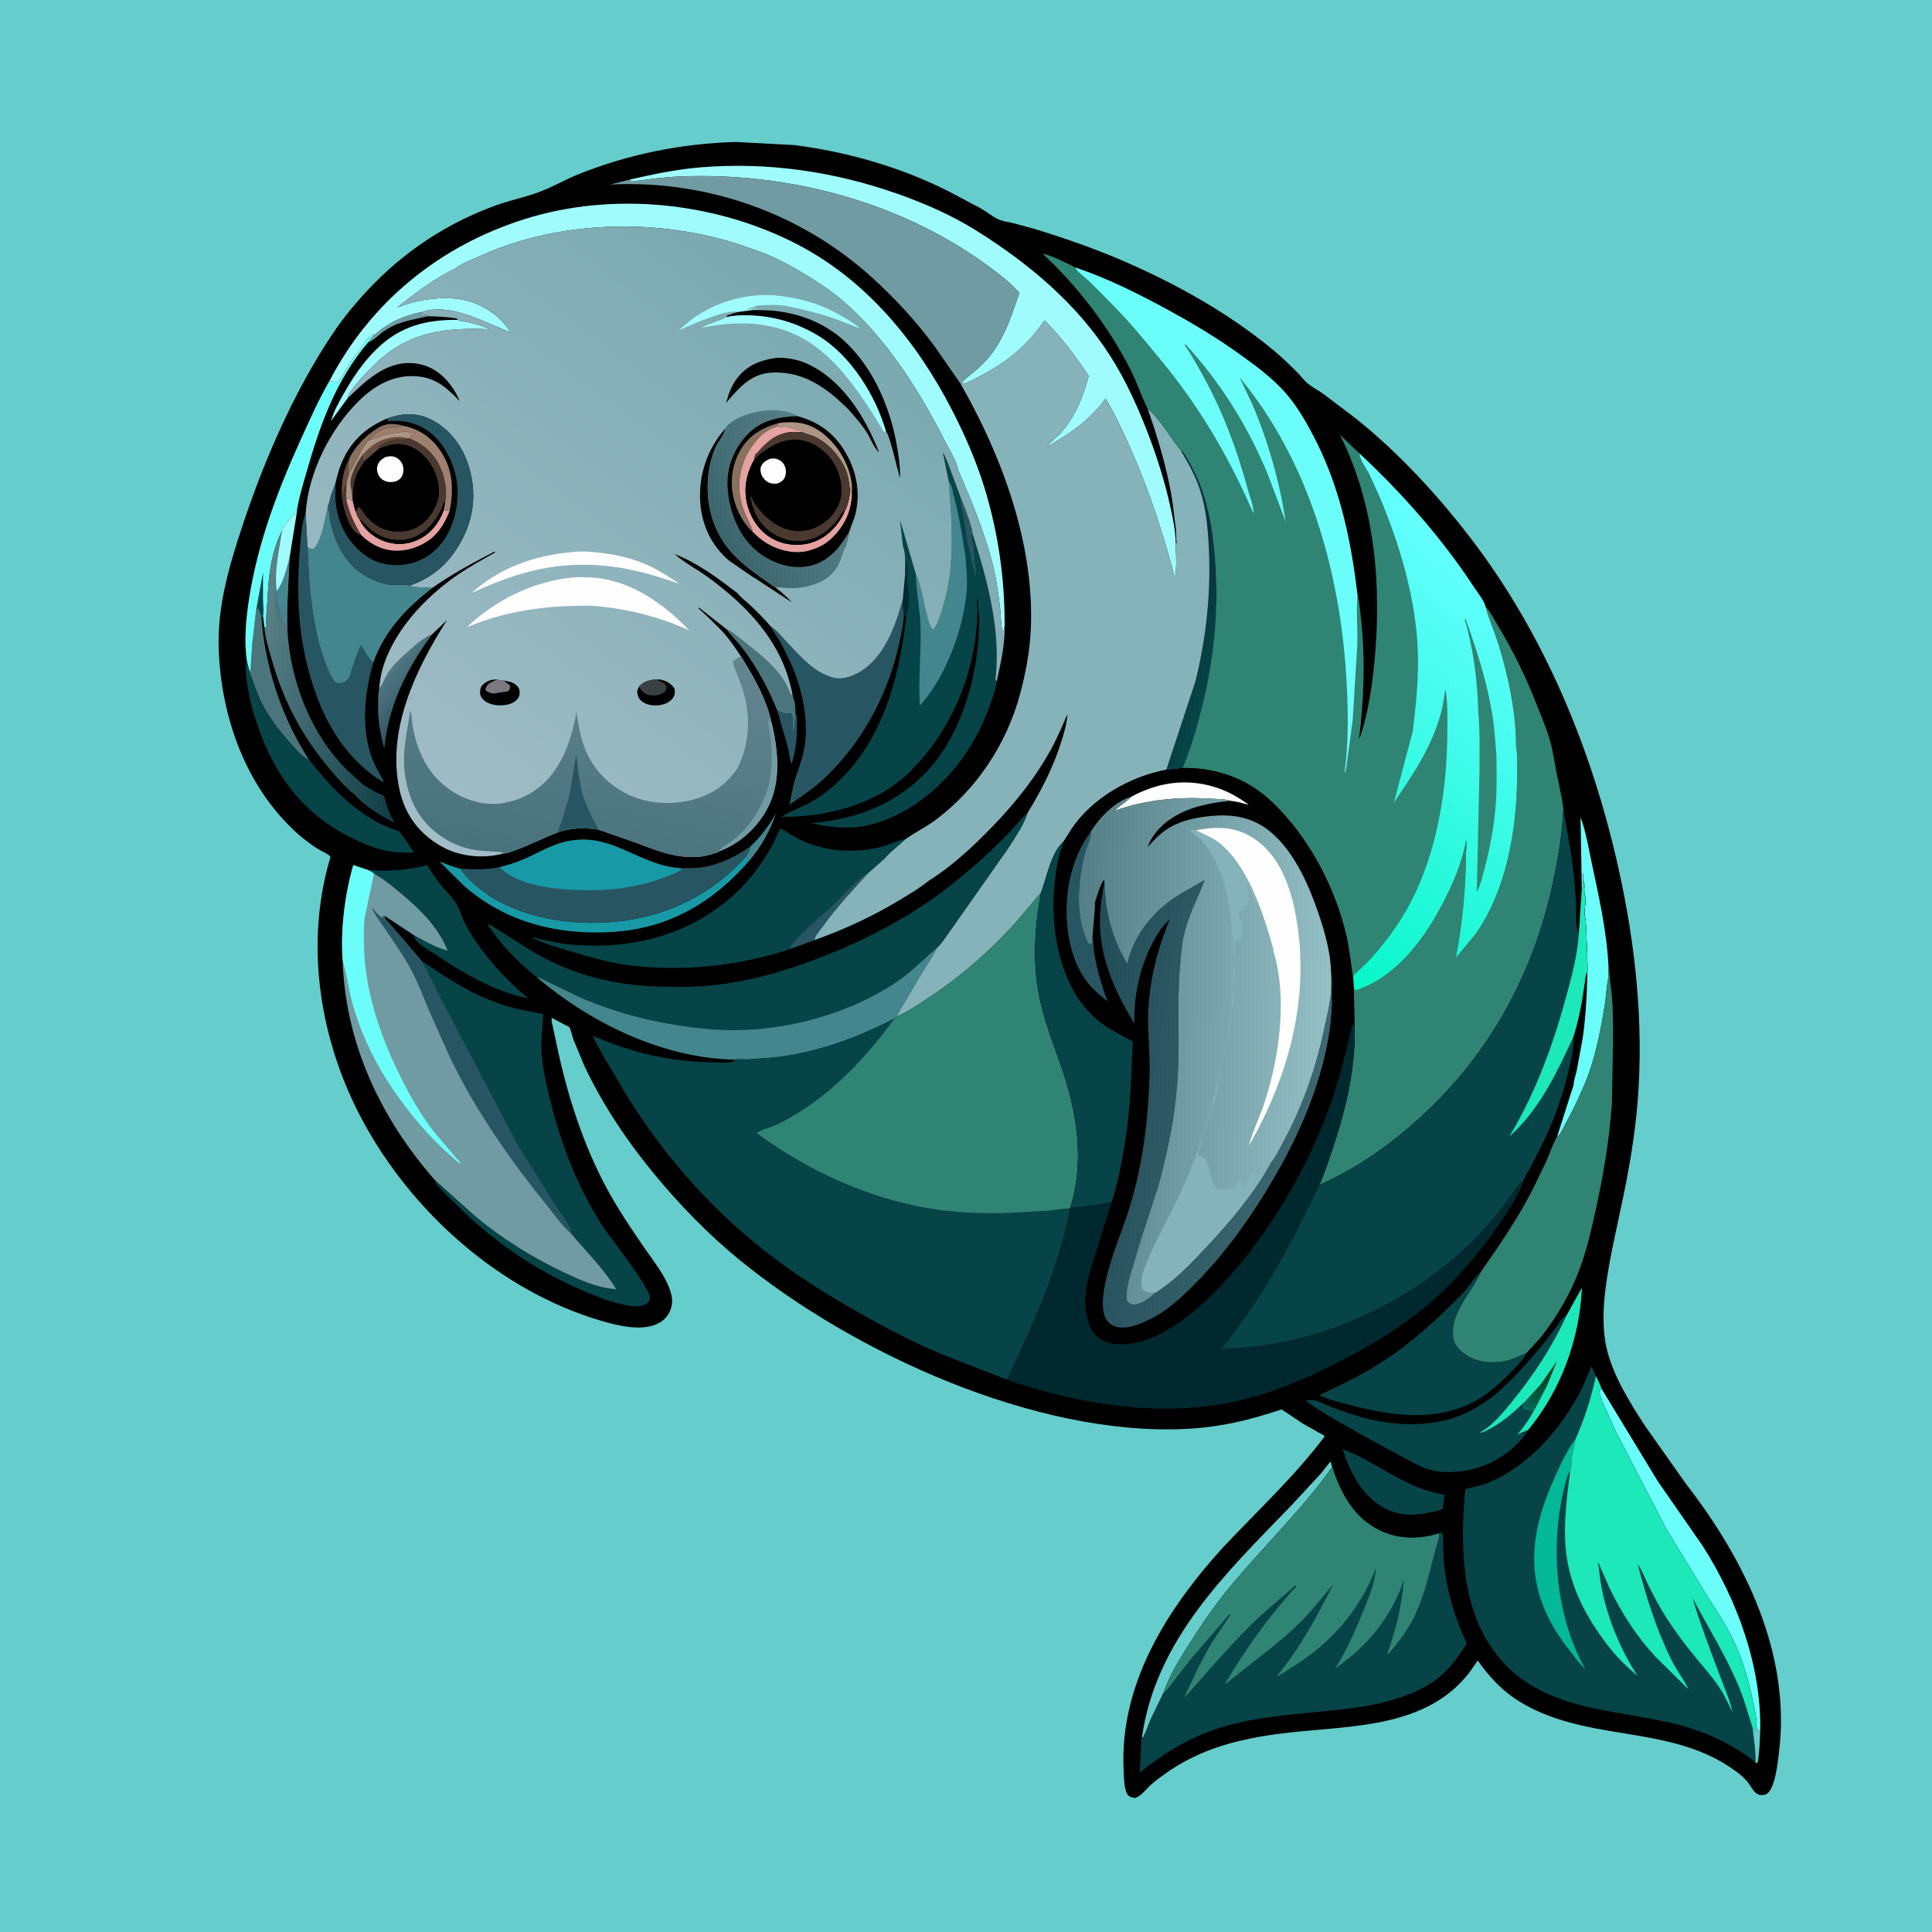 <svg version="1.1" xmlns="http://www.w3.org/2000/svg" style="display: block;" viewBox="0 0 2048 2048" width="1024" height="1024">
<defs>
	<linearGradient id="Gradient1" gradientUnits="userSpaceOnUse" x1="439.666" y1="741.329" x2="409.403" y2="716.879">
		<stop class="stop0" offset="0" stop-opacity="1" stop-color="rgb(52,89,99)"/>
		<stop class="stop1" offset="1" stop-opacity="1" stop-color="rgb(79,119,132)"/>
	</linearGradient>
	<linearGradient id="Gradient2" gradientUnits="userSpaceOnUse" x1="448.617" y1="739.529" x2="262.5" y2="693">
		<stop class="stop0" offset="0" stop-opacity="1" stop-color="rgb(16,60,69)"/>
		<stop class="stop1" offset="1" stop-opacity="1" stop-color="rgb(91,131,138)"/>
	</linearGradient>
	<linearGradient id="Gradient3" gradientUnits="userSpaceOnUse" x1="1653.4" y1="1450.47" x2="1616.9" y2="1494.57">
		<stop class="stop0" offset="0" stop-opacity="1" stop-color="rgb(4,56,24)"/>
		<stop class="stop1" offset="1" stop-opacity="1" stop-color="rgb(0,104,84)"/>
	</linearGradient>
	<linearGradient id="Gradient4" gradientUnits="userSpaceOnUse" x1="1237.63" y1="677.429" x2="1295" y2="698.926">
		<stop class="stop0" offset="0" stop-opacity="1" stop-color="rgb(12,48,59)"/>
		<stop class="stop1" offset="1" stop-opacity="1" stop-color="rgb(5,70,70)"/>
	</linearGradient>
	<linearGradient id="Gradient5" gradientUnits="userSpaceOnUse" x1="1322.08" y1="955.309" x2="1602.66" y2="614.128">
		<stop class="stop0" offset="0" stop-opacity="1" stop-color="rgb(7,246,201)"/>
		<stop class="stop1" offset="1" stop-opacity="1" stop-color="rgb(102,255,255)"/>
	</linearGradient>
	<linearGradient id="Gradient6" gradientUnits="userSpaceOnUse" x1="1137.06" y1="1156.71" x2="1391.09" y2="1195.97">
		<stop class="stop0" offset="0" stop-opacity="1" stop-color="rgb(35,77,88)"/>
		<stop class="stop1" offset="1" stop-opacity="1" stop-color="rgb(61,103,113)"/>
	</linearGradient>
	<linearGradient id="Gradient7" gradientUnits="userSpaceOnUse" x1="1140.27" y1="1110.7" x2="1406.74" y2="1119.38">
		<stop class="stop0" offset="0" stop-opacity="1" stop-color="rgb(85,127,135)"/>
		<stop class="stop1" offset="1" stop-opacity="1" stop-color="rgb(147,191,197)"/>
	</linearGradient>
	<linearGradient id="Gradient8" gradientUnits="userSpaceOnUse" x1="890.92" y1="316.303" x2="464.651" y2="895.369">
		<stop class="stop0" offset="0" stop-opacity="1" stop-color="rgb(122,169,176)"/>
		<stop class="stop1" offset="1" stop-opacity="1" stop-color="rgb(162,189,199)"/>
	</linearGradient>
	<linearGradient id="Gradient9" gradientUnits="userSpaceOnUse" x1="762.92" y1="564.236" x2="872.687" y2="503.584">
		<stop class="stop0" offset="0" stop-opacity="1" stop-color="rgb(60,102,110)"/>
		<stop class="stop1" offset="1" stop-opacity="1" stop-color="rgb(86,125,134)"/>
	</linearGradient>
	<linearGradient id="Gradient10" gradientUnits="userSpaceOnUse" x1="593.454" y1="922.308" x2="655.016" y2="664.911">
		<stop class="stop0" offset="0" stop-opacity="1" stop-color="rgb(71,114,124)"/>
		<stop class="stop1" offset="1" stop-opacity="1" stop-color="rgb(100,133,143)"/>
	</linearGradient>
</defs>
<path transform="translate(0,0)" fill="rgb(101,205,203)" d="M -0 -0 L 2048 0 L 2048 2048 L -0 2048 L -0 -0 z"/>
<path transform="translate(0,0)" fill="rgb(0,0,0)" d="M 779.632 150.471 L 841.817 153.765 C 898.114 160.862 955.935 177.481 1006.57 203.353 L 1039.73 220.932 C 1045.87 224.52 1052.11 229.662 1058.5 232.573 C 1062.94 234.598 1068.87 235.315 1073.62 236.419 L 1097.19 242.832 C 1129.56 252.79 1161.52 263.922 1192.6 277.451 C 1247.98 301.563 1303.05 332.357 1349.63 371.027 C 1358.81 378.649 1367.42 386.912 1375.8 395.402 C 1379.26 398.917 1382.42 403.414 1386.21 406.5 C 1391.09 410.47 1397.11 413.516 1402.3 417.192 L 1437.6 443.904 C 1482.22 479.654 1523.16 523.955 1557.95 569.155 C 1636.92 671.729 1687.46 794.141 1715.53 919.807 C 1733.64 1000.87 1742.66 1085.04 1735.94 1168.05 C 1733.2 1201.95 1727.53 1235.7 1720.66 1269 C 1713.95 1301.51 1705.95 1333.86 1701.82 1366.85 C 1699.41 1386.16 1698.52 1408.66 1702.76 1427.78 C 1709.38 1457.7 1727.56 1486.58 1744.17 1512 L 1787.09 1572.77 C 1850.03 1654.11 1899.3 1753.87 1885.58 1859.48 C 1884.35 1868.95 1881.61 1896.36 1872.83 1901.59 C 1870.92 1902.73 1868.17 1903.26 1865.98 1902.83 C 1859.85 1901.62 1857.34 1895.56 1854.06 1890.98 C 1848.75 1883.55 1840.22 1877.43 1832.67 1872.48 C 1794.09 1847.18 1749.29 1842.17 1705.03 1834.66 C 1667.96 1828.37 1628.9 1818.84 1598.67 1795.27 C 1586.15 1785.51 1575.64 1773.09 1566.49 1760.21 L 1557.61 1772.93 C 1512.22 1831.42 1434.45 1829.14 1367.63 1836.5 C 1339.48 1839.6 1310.72 1844.55 1284.08 1854.41 C 1267.39 1860.59 1251.14 1868.97 1236.59 1879.2 C 1230.93 1883.18 1225.16 1887.35 1220 1891.96 C 1215.41 1896.06 1208.71 1905.17 1202.5 1905.97 C 1200.1 1905.37 1197.86 1904.9 1195.98 1903.18 C 1191.51 1899.1 1191.44 1883.13 1191.12 1877 C 1186.39 1785.19 1237.19 1705.6 1296.39 1640.36 C 1332.98 1601.43 1372.04 1565.42 1404.27 1522.61 C 1402.44 1520.61 1399.5 1519.46 1397.14 1518.16 L 1381 1509.01 L 1358.61 1494.07 L 1341.66 1499.38 C 1313.64 1508.04 1285.81 1513.35 1256.5 1514.75 C 1097.86 1522.32 905.524 1434.68 784.02 1335.61 C 750.234 1308.06 719.231 1275.95 691.644 1242.25 C 663.623 1208.01 638.665 1170.42 619.675 1130.4 L 607.923 1102.11 C 606.597 1098.48 605.383 1091.73 603.379 1088.68 C 603.152 1088.33 599.83 1086.84 599.429 1086.64 L 584.945 1079.02 L 584.673 1080.08 C 584.497 1082.69 585.754 1086.68 586.235 1089.3 L 591.984 1116.12 C 602.804 1165.07 618.981 1214.56 642.733 1258.84 C 655.094 1281.89 669.537 1303.16 684.384 1324.63 C 694.298 1338.96 715.828 1365.56 712.059 1383.75 C 710.446 1391.53 706.458 1397.78 699.5 1401.89 C 681.785 1412.35 654.367 1405.17 636.062 1399.73 C 529.608 1368.08 436.9 1285.13 384.592 1188.27 C 339.013 1103.87 322.49 1001.48 350.219 908.807 C 350.091 908.392 350.098 907.908 349.836 907.563 C 348.217 905.436 339.853 901.728 337 899.924 C 328.342 894.45 320.02 888.044 312.531 881.061 C 259.542 831.65 234.245 758.86 231.822 687.578 C 230.282 642.248 243.442 597.976 257.659 555.428 C 280.907 485.854 312.121 414.112 353.1 353.079 C 364.067 336.744 376.893 321.268 390.352 306.941 C 428.137 266.718 473.991 236.316 525.948 217.612 C 541.403 212.049 557.935 208.831 573.099 202.954 C 586.945 197.587 599.962 189.972 613.849 184.439 C 667.297 163.143 722.177 152.28 779.632 150.471 z"/>
<path transform="translate(0,0)" fill="rgb(112,155,162)" d="M 396.194 355.545 C 410.51 342.39 428.654 333.838 447.858 330.629 L 448.435 331.979 L 445.495 332.25 C 446.768 334.489 445.89 333.7 448 334.755 C 450.412 333.254 450.588 333.614 453.438 334.116 L 453.75 335.199 L 452.349 335.522 C 435.187 339.388 421.092 341.083 406.213 351.625 C 400.899 355.391 396.432 360.712 390.222 363.009 C 391.878 360.366 394.187 357.946 396.194 355.545 z"/>
<path transform="translate(0,0)" fill="rgb(68,134,142)" d="M 795.536 897.139 C 806.867 886.826 814.928 875.179 822.805 862.09 C 815.972 880.899 807.183 897.29 794.112 912.595 L 793.51 909.5 L 790.476 908.141 C 792.939 904.425 794.546 901.538 795.536 897.139 z"/>
<path transform="translate(0,0)" fill="rgb(39,86,98)" d="M 824.116 753.545 C 828.166 755.226 831.135 756.173 835.5 756.351 L 837.373 756.452 L 838.62 756.5 C 841.362 760.813 840.253 771.861 840.4 777.304 C 841.258 775.377 841.494 774.03 841.939 771.995 L 842.317 770.474 C 843.26 765.669 842.438 760.631 843.102 755.783 L 843.777 757 C 845.229 759.856 844.808 764.586 844.87 767.735 C 845.157 782.169 843.219 796.374 839.1 810.201 C 837.074 804.946 836.58 797.899 835.213 792.304 L 824.116 753.545 z"/>
<path transform="translate(0,0)" fill="rgb(75,117,124)" d="M 770.288 667.109 C 777.016 670.052 782.959 675.672 788.701 680.238 C 801.63 690.519 815.378 700.996 825.652 714.044 C 828.832 718.082 831.744 722.411 834.071 727 C 835.596 730.008 837.266 736.187 840.312 737.703 C 842.451 743.258 843.558 749.827 843.102 755.783 C 842.438 760.631 843.26 765.669 842.317 770.474 L 841.939 771.995 C 841.494 774.03 841.258 775.377 840.4 777.304 C 840.253 771.861 841.362 760.813 838.62 756.5 L 837.373 756.452 L 835.5 756.351 C 831.135 756.173 828.166 755.226 824.116 753.545 C 814.992 730.744 802.631 707.809 787.893 688.179 C 782.565 681.082 776.033 675.004 770.818 667.851 L 770.288 667.109 z"/>
<path transform="translate(0,0)" fill="url(#Gradient1)" d="M 401.925 730.304 C 405.756 725.558 407.922 718.746 411.349 713.5 C 417.123 704.665 424.918 697.704 432.697 690.693 C 440.174 683.954 448.718 676.364 458.012 672.401 C 430.781 709.8 412.068 746.952 407.318 793.428 C 402.871 776.48 400.221 762.452 400.809 744.804 C 400.967 740.058 400.827 734.912 401.925 730.304 z"/>
<path transform="translate(0,0)" fill="rgb(160,251,253)" d="M 368.5 422.161 L 350.869 446.24 C 353.667 436.279 358.746 427.245 363.799 418.272 C 373.698 400.692 384.775 384.169 399.248 370.002 C 423.927 345.844 451.717 338.629 485.408 339.111 L 486.356 339.611 C 487.983 340.307 489.193 340.383 490.912 340.618 C 499.849 341.838 510.772 345.111 518.902 349.079 C 474.451 346.934 435.608 351.162 401.231 382.442 C 394.101 388.929 369.141 413.837 368.5 422.161 z"/>
<path transform="translate(0,0)" fill="rgb(75,117,124)" d="M 271.51 646.838 L 274.51 644.5 L 274.473 645.875 C 274.514 647.919 274.872 647.812 275.635 649.5 L 277.097 654.126 C 280.972 707.412 298.62 760.735 327.733 805.641 L 326.065 804.861 C 319.297 801.531 313.293 793.942 308.335 788.424 C 296.821 775.61 286.229 762.253 278.243 746.886 C 272.504 735.84 268.528 723.77 264.553 712.005 C 266.232 709.416 265.842 706.542 266.02 703.5 L 267.384 682.875 L 271.51 646.838 z"/>
<path transform="translate(0,0)" fill="rgb(6,68,72)" d="M 1423.3 1536.11 C 1461.09 1550.55 1490.23 1578.55 1531.41 1584.31 L 1529.05 1599.5 L 1526.5 1600.88 C 1506.41 1605.73 1487.57 1609.26 1468.31 1599.03 C 1444.02 1586.13 1431.23 1561.21 1423.3 1536.11 z"/>
<path transform="translate(0,0)" fill="rgb(24,153,166)" d="M 790.476 908.141 L 793.51 909.5 L 794.112 912.595 C 755.543 956.774 709.399 983.896 650.217 987.857 C 592.678 991.708 536.74 978.092 492.537 939.564 L 465.792 913.188 C 472.93 915.903 480.29 919.002 487.727 920.75 C 492.141 927.014 497.777 932.717 503.493 937.802 C 540.067 970.334 595.995 980.677 643.408 977.778 C 700.781 974.27 752.128 951.149 790.476 908.141 z"/>
<path transform="translate(0,0)" fill="rgb(101,205,203)" d="M 1210.59 1841.24 C 1225.27 1738.14 1299.89 1667.17 1368.62 1596.12 L 1399.78 1562.5 C 1403.52 1558.21 1406.54 1553.33 1410.5 1549.26 L 1412.23 1555.22 C 1379.27 1601.35 1338.7 1639.83 1302.76 1683.38 C 1286.83 1702.68 1273.16 1722.94 1259.8 1744.07 C 1249.85 1759.81 1239.37 1776.44 1233.52 1794.24 L 1220.07 1821.88 C 1217.21 1828.57 1214.98 1836.08 1211.31 1842.35 L 1210.59 1841.24 z"/>
<path transform="translate(0,0)" fill="rgb(107,253,250)" d="M 1676.83 942.823 L 1675.42 866.413 C 1681.23 881.658 1683.9 898.714 1687.29 914.68 C 1694.92 950.694 1703.37 987.801 1705.1 1024.64 C 1705.12 1029.98 1705.32 1034.96 1704.27 1040.17 C 1702.71 1048.01 1702.49 1056.41 1701.24 1064.36 C 1696.31 1095.82 1689.38 1130.24 1675.34 1159.04 C 1670.97 1169.97 1665.28 1180.36 1659.74 1190.73 C 1657.31 1195.27 1655 1201.05 1651.44 1204.69 L 1650.69 1204.7 L 1668.18 1149.8 C 1667.98 1145.97 1670.42 1139.5 1671.24 1135.57 L 1677.49 1101.85 C 1681.05 1078.14 1682.13 1054.03 1682.73 1030.09 C 1683.26 1028.42 1681.32 975.806 1680.56 973.5 C 1677.78 965.019 1682.32 957.701 1680.02 949.556 C 1678.95 945.757 1679.61 941.536 1679.56 937.608 C 1679.54 936.054 1678.79 935.399 1678.51 934 C 1677.93 931.128 1678.69 927.868 1678.17 924.837 L 1677.9 942.866 L 1676.83 942.823 z"/>
<path transform="translate(0,0)" fill="rgb(107,253,250)" d="M 349.234 403.826 C 350.888 404.188 352.464 404.548 354.158 404.647 L 357.34 404.826 L 359 405.5 C 359.873 403.235 360.728 400.878 362.32 399.015 L 363.005 398.25 L 367.005 391.25 C 368.193 389.063 369.828 387.297 371.005 385.25 L 371.51 384 C 372.088 383.017 372.923 382.429 373.473 381.328 C 376.549 375.177 383.457 370.033 386.005 364.005 C 387.548 360.355 392.284 356.964 395.215 354.195 L 396.194 355.545 C 394.187 357.946 391.878 360.366 390.222 363.009 C 356.21 402.542 339.127 450.691 325.056 500.053 C 321.037 514.151 315.989 529.963 314.407 544.489 C 308.317 546.638 303.144 555.945 299.158 560.95 L 299.084 562.051 C 287.608 585.758 284.774 608.588 283.639 634.606 C 282.991 644.456 281.64 654.789 282.466 664.631 L 280.307 665.076 L 278.893 653.142 L 277.097 654.126 L 275.635 649.5 C 274.872 647.812 274.514 647.919 274.473 645.875 L 274.51 644.5 L 271.51 646.838 L 267.384 682.875 L 266.02 703.5 C 265.842 706.542 266.232 709.416 264.553 712.005 L 261.869 701.477 C 258.379 680.366 260.727 655.986 263.97 635 C 273.324 574.469 294.986 518.186 320.27 462.713 C 329.356 442.778 338.208 422.79 349.234 403.826 z"/>
<path transform="translate(0,0)" fill="rgb(6,68,72)" d="M 271.51 646.838 L 278.821 606.573 L 278.768 634.442 C 278.826 640.107 279.877 647.695 278.893 653.142 L 277.097 654.126 L 275.635 649.5 C 274.872 647.812 274.514 647.919 274.473 645.875 L 274.51 644.5 L 271.51 646.838 z"/>
<path transform="translate(0,0)" fill="rgb(6,68,72)" d="M 389.712 922.105 C 412.266 924.222 430.949 922.404 452.97 917.067 L 453.515 918.028 C 458.296 926.349 463.895 934.088 470.08 941.42 C 474.071 946.151 479.099 950.638 482.475 955.805 C 487.647 963.721 489.975 973.945 494.737 982.411 C 510.794 1010.95 534.768 1037.28 559.793 1058.29 C 523.336 1050.78 491.313 1031.55 460.755 1011.27 C 454.719 1007.27 445.378 1002.06 440.8 996.581 C 439.873 995.473 439.645 994.236 439.299 992.887 L 438.91 991.44 C 450.563 997.903 461.545 1004.34 474.522 1007.78 C 464.634 982.165 443.66 962.31 422.862 945.201 C 414.602 938.406 405.874 931.216 396.437 926.139 C 394.285 924.315 392.242 923.263 389.712 922.105 z"/>
<path transform="translate(0,0)" fill="rgb(107,253,250)" d="M 1861.6 1829.68 C 1863.01 1822.8 1859.78 1812.68 1858.48 1805.7 C 1854.37 1783.57 1848.14 1761.8 1838.65 1741.34 C 1830.33 1723.41 1819.17 1706.86 1808.65 1690.17 L 1766.31 1620.73 L 1712.9 1517.64 L 1700.6 1490.48 C 1698.39 1485.34 1695.59 1479.66 1695.37 1474 L 1697.49 1471.73 L 1757.55 1570.54 L 1804.97 1638.82 C 1841.61 1696.29 1867.26 1766.11 1865.9 1834.79 L 1863.44 1833.9 L 1861.6 1829.68 z"/>
<path transform="translate(0,0)" fill="url(#Gradient2)" d="M 314.407 544.489 L 306.939 590.885 L 304.809 635.42 C 304.831 649.529 304.122 664.252 305.515 678.274 C 310.511 728.565 331.697 780.315 367.759 816.228 L 384.83 831.602 C 389.59 834.758 394.249 837.894 399.452 840.284 C 400.572 840.798 406.331 842.888 406.837 843.621 C 408.373 845.843 409.296 851.756 410.258 854.56 C 412.325 860.586 415.107 866.345 417.935 872.042 C 402.646 864.488 387.434 854.845 375.771 842.258 L 375.814 842.043 L 372.997 839.964 C 362.561 831.002 352.933 819.523 344.333 808.821 C 316.931 774.721 299.603 739.921 287.716 698 C 284.76 687.577 281.016 675.891 280.307 665.076 L 282.466 664.631 C 281.64 654.789 282.991 644.456 283.639 634.606 C 284.774 608.588 287.608 585.758 299.084 562.051 L 299.158 560.95 C 303.144 555.945 308.317 546.638 314.407 544.489 z"/>
<path transform="translate(0,0)" fill="rgb(75,117,124)" d="M 301.079 659.98 C 299.986 661.482 300.752 660.819 298.5 661.589 C 295.724 658.697 293.883 654.035 292.803 650.2 C 291.406 645.236 290.219 631.346 292.734 627.005 L 294.06 634.033 C 294.842 643.392 298.097 651.208 301.079 659.98 z"/>
<path transform="translate(0,0)" fill="rgb(68,134,142)" d="M 306.939 590.885 L 304.809 635.42 C 302.677 643.576 303.579 653.293 303.543 661.728 C 301.712 660.73 302.525 661.324 301.079 659.98 C 298.097 651.208 294.842 643.392 294.06 634.033 C 294.035 631.342 293.909 628.931 293.353 626.275 C 300.452 617.978 303.952 601.471 306.939 590.885 z"/>
<path transform="translate(0,0)" fill="rgb(160,251,253)" d="M 314.407 544.489 L 306.939 590.885 C 303.952 601.471 300.452 617.978 293.353 626.275 C 290.645 604.978 295.705 584.696 298.815 563.944 L 299.084 562.051 L 299.158 560.95 C 303.144 555.945 308.317 546.638 314.407 544.489 z"/>
<path transform="translate(0,0)" fill="rgb(6,68,72)" d="M 327.733 805.641 C 329.104 806.384 330.948 809.497 331.981 810.82 L 341.813 822.707 C 362.403 846.567 391.251 871.673 421.918 880.72 C 425.217 881.694 435.879 899.979 438.99 903.944 L 419.004 903.363 L 417 903.109 C 399.824 901.025 383.144 893.672 367.942 885.69 C 314.688 857.731 286.23 813.178 269.07 756.693 C 265.795 745.915 257.323 709.931 261.869 701.477 L 264.553 712.005 C 268.528 723.77 272.504 735.84 278.243 746.886 C 286.229 762.253 296.821 775.61 308.335 788.424 C 313.293 793.942 319.297 801.531 326.065 804.861 L 327.733 805.641 z"/>
<path transform="translate(0,0)" fill="rgb(39,86,98)" d="M 395.756 702.333 L 394.195 707.798 C 384.937 741.817 382.227 785.279 400.685 816.98 L 407.155 829.299 C 401.607 827.059 396.161 822.471 391.467 818.781 C 368.832 800.985 351.768 776.08 340.5 749.701 C 317.555 695.986 312.772 639.179 318.005 581.5 C 319.1 569.424 319.418 555.718 323.987 544.406 L 326.087 579.97 C 327.406 620.6 330.786 667.508 345.973 705.552 C 348.056 710.77 351.264 718.86 355.281 722.725 C 357.395 724.759 358.465 724.584 361.191 724.229 C 364.264 723.83 367.189 722.12 369.045 719.619 C 371.61 716.165 372.841 709.944 374.222 705.787 C 376.656 698.46 379.36 691.217 382.468 684.148 C 386.289 689.859 390.514 697.973 395.756 702.333 z"/>
<path transform="translate(0,0)" fill="rgb(39,86,98)" d="M 956.972 635.832 C 957.57 639.725 956.895 646.628 958.149 649.836 C 958.032 660.717 955.516 671.404 953.215 682 C 941.881 734.193 915.856 783.733 877.735 821.334 C 865.383 833.518 851.312 843.388 836.91 852.95 C 838.563 844.749 839.889 836.215 842.195 828.181 C 845.234 817.594 849.485 807.793 851.847 796.868 C 858.576 765.744 850.533 729.404 837.346 701.015 C 833.787 693.353 830.053 685.624 825.772 678.338 C 823.015 673.646 819.436 669.133 817.186 664.2 C 822.802 667.556 827.165 673.176 831.626 677.906 C 844.577 691.635 860.197 710.435 878.38 716.768 L 879.943 717.29 L 882.855 718.277 C 892.064 720.885 902.474 717.382 910.5 712.841 C 937.209 697.73 949.222 663.66 956.972 635.832 z"/>
<path transform="translate(0,0)" fill="rgb(68,134,142)" d="M 347.68 535.796 C 349.055 541.712 349.184 547.612 350.465 553.487 C 355.193 575.171 366.023 597.109 385.387 609.131 C 394.077 614.526 403.741 618.585 413.95 619.858 C 418.989 620.487 430.276 618.642 434.298 620.823 C 441.333 623.463 451.508 622.237 459.163 622.591 C 431.216 644.057 407.677 668.474 395.756 702.333 C 390.514 697.973 386.289 689.859 382.468 684.148 C 379.36 691.217 376.656 698.46 374.222 705.787 C 372.841 709.944 371.61 716.165 369.045 719.619 C 367.189 722.12 364.264 723.83 361.191 724.229 C 358.465 724.584 357.395 724.759 355.281 722.725 C 351.264 718.86 348.056 710.77 345.973 705.552 C 330.786 667.508 327.406 620.6 326.087 579.97 C 328.27 581.711 329.196 581.688 332 582.13 C 341.131 575.394 345.11 547.015 347.68 535.796 z"/>
<path transform="translate(0,0)" fill="rgb(6,68,72)" d="M 1569.8 1348.24 L 1569.27 1349.45 C 1561.87 1366.13 1548.95 1379.36 1542.85 1397 L 1542.37 1398.36 C 1539.95 1405.45 1538.93 1416.71 1542.19 1423.67 C 1546.23 1432.26 1556.59 1438.88 1565.41 1441.56 C 1575.61 1444.66 1586.73 1444.92 1597.04 1442.33 C 1604.66 1440.42 1610.8 1437.05 1618.02 1434.37 L 1617.62 1435.48 C 1615.32 1440.5 1609.92 1445.64 1606.17 1449.67 C 1590.35 1466.72 1572.27 1483.24 1550.23 1491.5 C 1512.34 1505.7 1474.11 1500.14 1435.99 1490.62 C 1423.4 1487.48 1410.29 1484.42 1398.45 1479.04 C 1422.88 1467.64 1446.75 1455.83 1469.28 1440.94 C 1492.93 1425.3 1514.98 1406.04 1535.25 1386.25 C 1541.52 1380.13 1548.02 1374 1553.72 1367.34 C 1559.12 1361.02 1563.46 1353.66 1569.8 1348.24 z"/>
<path transform="translate(0,0)" fill="rgb(6,68,72)" d="M 1660.49 1394.67 L 1676.88 1365.2 C 1674.29 1419.89 1654.71 1473.66 1619.77 1515.96 L 1618.23 1518.61 C 1605.08 1537.79 1581.48 1553.11 1558.83 1557.92 L 1557 1558.3 C 1541.09 1561.67 1522.12 1561.7 1507.09 1554.93 C 1494.31 1549.17 1387.12 1491.14 1384.64 1484.5 C 1395.22 1482.71 1401.19 1487.44 1410.73 1491.25 C 1440.23 1503.01 1470.99 1510.99 1503 1509.49 C 1518.2 1508.77 1532.77 1506.5 1547.01 1500.92 C 1585.9 1485.65 1613.72 1451.13 1639.68 1419.9 L 1650.26 1405.82 C 1653.47 1401.13 1655.03 1397.01 1660.49 1394.67 z"/>
<path transform="translate(0,0)" fill="rgb(28,232,185)" d="M 1660.49 1394.67 L 1676.88 1365.2 C 1674.29 1419.89 1654.71 1473.66 1619.77 1515.96 C 1615.94 1517.11 1612.79 1518.46 1609.35 1520.51 L 1608.31 1521.15 C 1614.4 1513.51 1620.32 1505.7 1625.1 1497.16 L 1625.72 1496.03 C 1623.06 1494 1619.87 1494.45 1616.58 1494.26 L 1615 1492.5 L 1616.42 1485.81 L 1604.78 1496.56 C 1596.28 1503.93 1587.52 1510.44 1577.46 1515.53 C 1574.51 1517.02 1571.94 1518.73 1568.57 1518.5 C 1582.23 1511.44 1593.2 1497.61 1602.77 1485.85 C 1625.78 1457.56 1645.39 1427.94 1660.49 1394.67 z"/>
<path transform="translate(0,0)" fill="url(#Gradient3)" d="M 1632.96 1467.75 L 1650.22 1443.21 L 1639.68 1469.32 L 1625.91 1495.97 L 1625.72 1496.03 C 1623.06 1494 1619.87 1494.45 1616.58 1494.26 L 1615 1492.5 L 1616.42 1485.81 L 1632.96 1467.75 z"/>
<path transform="translate(0,0)" fill="rgb(39,86,98)" d="M 529.689 919.281 C 540.24 916.675 550.113 913.311 559.986 908.74 C 573.35 902.554 586.216 895.05 600.75 891.92 C 613.94 889.08 626.908 889.447 639.915 893.013 C 666.797 900.384 690.463 917.885 719.022 920.148 C 729.897 920.427 740.886 920.577 751.5 918.001 C 767.74 914.061 781.874 906.608 795.536 897.139 C 794.546 901.538 792.939 904.425 790.476 908.141 C 752.128 951.149 700.781 974.27 643.408 977.778 C 595.995 980.677 540.067 970.334 503.493 937.802 C 497.777 932.717 492.141 927.014 487.727 920.75 C 502.439 921.807 515.058 921.84 529.689 919.281 z"/>
<path transform="translate(0,0)" fill="rgb(24,153,166)" d="M 529.689 919.281 C 540.24 916.675 550.113 913.311 559.986 908.74 C 573.35 902.554 586.216 895.05 600.75 891.92 C 613.94 889.08 626.908 889.447 639.915 893.013 C 666.797 900.384 690.463 917.885 719.022 920.148 L 722.5 921.431 L 721.97 922.5 C 691.058 937.535 657.701 944.005 623.334 943.633 C 594.566 943.322 551.03 940.946 529.689 919.281 z"/>
<path transform="translate(0,0)" fill="rgb(6,68,72)" d="M 838.232 1005.62 C 826.278 1010.11 813.553 1013.19 801.116 1016.07 C 756.276 1026.45 706.202 1029.27 660.626 1022.3 C 641.77 1019.41 623.606 1014.09 605.379 1008.6 C 591.907 1004.54 577.917 1000.5 565.085 994.674 C 565.937 993.139 567.203 994.319 568.651 994.656 C 581.712 997.703 594.06 1000.41 607.512 1001.51 C 645.053 1004.55 684.61 1000.12 719.508 985.61 C 768.382 965.29 806.661 927.516 826.809 878.579 C 830.295 878.981 834.57 882.513 837.619 884.336 C 842.997 887.552 848.456 890.507 854.25 892.917 C 878.784 903.125 909.394 904.3 934.812 897.532 C 943.229 895.291 951.579 890.836 960.011 889.428 C 953.046 896.31 943.972 902.656 937.794 910.074 L 920.809 925.162 C 903.32 944.125 886.412 962.292 871.334 983.318 C 868.736 986.942 863.955 992.062 863.334 996.537 L 838.232 1005.62 z"/>
<path transform="translate(0,0)" fill="rgb(39,86,98)" d="M 838.232 1005.62 L 837.466 1004.51 C 848.595 988.194 867.361 974.53 881.636 960.796 L 904.306 938.2 C 909.209 933.366 914.35 927.767 920.809 925.162 C 903.32 944.125 886.412 962.292 871.334 983.318 C 868.736 986.942 863.955 992.062 863.334 996.537 L 838.232 1005.62 z"/>
<path transform="translate(0,0)" fill="rgb(160,251,253)" d="M 668.076 190.273 C 692.555 184.633 717.238 179.5 742.312 177.422 C 813.256 171.543 883.516 181.624 950.584 205.161 C 979.77 215.404 1009.16 228.25 1035.43 244.74 C 1090.41 279.264 1140.92 321.349 1176.36 376.478 C 1192.2 401.119 1204.88 428.59 1215.51 455.834 C 1225.74 482.081 1234.54 509.53 1240.6 537.078 C 1243.23 549.016 1246.27 563.492 1246.29 575.713 L 1246.21 578.995 C 1246.78 590.39 1247.48 601.412 1245.49 612.751 C 1233.36 566.641 1218.76 521.425 1199.49 477.773 C 1191.22 459.044 1182.48 440.078 1171.96 422.483 C 1155.5 445.292 1134.06 459.67 1110.13 473.603 C 1113.25 468.333 1120.98 462.997 1125.15 458.145 C 1139.99 440.908 1148.42 420.21 1154.1 398.422 C 1139.91 377.372 1125.26 357.576 1107.25 339.596 C 1089.3 366.246 1065.92 385.144 1037.38 399.415 C 1031.99 402.111 1026.96 405.228 1021.12 406.882 L 1019.89 404.907 C 1026.81 398.3 1034.71 392.814 1041.52 386.026 C 1062.93 364.699 1071.03 338.102 1080.58 310.437 C 1072.9 301.797 1064.06 294.515 1054.9 287.503 C 960.998 215.59 838.903 182.348 721.381 187.042 C 703.89 187.741 686.385 190.198 669.044 192.5 L 668.076 190.273 z"/>
<path transform="translate(0,0)" fill="rgb(6,68,72)" d="M 446.269 1017.99 C 475.849 1038.52 504.03 1056.79 539 1067.01 C 551.085 1070.55 563.554 1072.57 575.898 1074.98 C 574.976 1088.92 573.202 1103.03 574.158 1117 C 575.323 1134.03 579.559 1151.5 583.678 1168.04 C 595.259 1214.53 612.367 1258.21 638.111 1298.76 C 646.061 1311.28 690.049 1365.48 688.922 1376.5 C 688.731 1378.37 687.341 1380.31 686 1381.47 C 682.116 1384.84 675.327 1385.02 670.394 1384.49 C 654.924 1382.85 639.33 1376.93 625 1371.08 C 572.474 1349.64 526.646 1319.02 486.205 1279.32 C 478.459 1271.72 469.746 1263.88 463.046 1255.35 C 461.991 1254 461.528 1252.83 461.184 1251.17 L 462.386 1252.14 L 504.677 1290.07 C 533.075 1313.46 563.655 1332.56 596.868 1348.41 C 614.925 1357.02 633.138 1365.25 653.354 1366.67 C 640.564 1345.61 621.696 1326.79 605.717 1308.03 C 603.128 1297.07 593.031 1285.38 586.959 1275.72 L 548.5 1213.99 L 465.097 1055.15 L 452.55 1029.41 C 450.44 1025.38 447.862 1022.35 446.269 1017.99 z"/>
<path transform="translate(0,0)" fill="rgb(160,251,253)" d="M 349.234 403.826 C 392.87 319.998 465.983 260.756 555.688 232.386 C 649.705 202.653 758.521 214 845.588 259.242 C 918.459 297.108 971.43 361.729 1008.69 433.684 C 1022.22 459.819 1034.33 487.425 1043.11 515.562 C 1058.11 563.631 1065.24 613.643 1064.95 663.895 L 1063.56 670 C 1060.84 666.332 1060.98 651.991 1060.4 647.013 C 1058.72 632.586 1056.87 617.768 1053.57 603.606 C 1045.06 567.077 1030.3 532.213 1015.65 497.816 C 1013.77 488.212 1006.45 476.871 1001.93 467.992 C 973.881 412.87 937.941 355.851 889.953 316.009 C 878.365 306.388 865.519 298.222 852.682 290.391 C 836.167 280.317 817.677 270.578 799.219 264.594 C 708.786 230.564 597.416 231.237 508.986 271.371 C 501.519 274.76 489.008 279.256 482.918 284.537 C 460.497 295.271 440.333 310.486 421.041 325.991 C 432.582 321.488 444.178 318.438 456.5 316.983 C 482.451 313.919 503.967 317.664 524.87 333.773 C 531.488 338.873 536.859 345.441 541.294 352.472 C 514.801 342.096 476.936 320.474 447.858 330.629 C 428.654 333.838 410.51 342.39 396.194 355.545 L 395.215 354.195 C 392.284 356.964 387.548 360.355 386.005 364.005 C 383.457 370.033 376.549 375.177 373.473 381.328 C 372.923 382.429 372.088 383.017 371.51 384 L 371.005 385.25 C 369.828 387.297 368.193 389.063 367.005 391.25 L 363.005 398.25 L 362.32 399.015 C 360.728 400.878 359.873 403.235 359 405.5 L 357.34 404.826 L 354.158 404.647 C 352.464 404.548 350.888 404.188 349.234 403.826 z"/>
<path transform="translate(0,0)" fill="rgb(112,155,162)" d="M 668.076 190.273 L 669.044 192.5 C 686.385 190.198 703.89 187.741 721.381 187.042 C 838.903 182.348 960.998 215.59 1054.9 287.503 C 1064.06 294.515 1072.9 301.797 1080.58 310.437 C 1071.03 338.102 1062.93 364.699 1041.52 386.026 C 1034.71 392.814 1026.81 398.3 1019.89 404.907 L 1018.35 406.947 L 990.864 367.329 C 971.088 340.522 948.693 316.177 924.023 293.842 C 848.52 225.485 748.421 190.515 646.782 195.602 L 668.076 190.273 z"/>
<path transform="translate(0,0)" fill="rgb(48,132,115)" d="M 1705.1 1024.64 C 1706.14 1030.61 1706.17 1036.55 1707.09 1042.5 C 1710.17 1062.33 1709.89 1083.36 1709.94 1103.38 L 1708.64 1170.03 C 1705.98 1208.78 1699.32 1247.72 1690.86 1285.61 C 1686.07 1307.04 1681.09 1328.39 1673.06 1348.9 C 1663.35 1373.68 1649.46 1397.22 1632.9 1418.03 L 1618.02 1434.37 C 1610.8 1437.05 1604.66 1440.42 1597.04 1442.33 C 1586.73 1444.92 1575.61 1444.66 1565.41 1441.56 C 1556.59 1438.88 1546.23 1432.26 1542.19 1423.67 C 1538.93 1416.71 1539.95 1405.45 1542.37 1398.36 L 1542.85 1397 C 1548.95 1379.36 1561.87 1366.13 1569.27 1349.45 L 1569.8 1348.24 C 1589.57 1319.85 1609.39 1291.06 1625.06 1260.14 L 1639.77 1229.63 C 1643.3 1221.52 1646.13 1212.22 1650.69 1204.7 L 1651.44 1204.69 C 1655 1201.05 1657.31 1195.27 1659.74 1190.73 C 1665.28 1180.36 1670.97 1169.97 1675.34 1159.04 C 1689.38 1130.24 1696.31 1095.82 1701.24 1064.36 C 1702.49 1056.41 1702.71 1048.01 1704.27 1040.17 C 1705.32 1034.96 1705.12 1029.98 1705.1 1024.64 z"/>
<path transform="translate(0,0)" fill="rgb(6,68,72)" d="M 1005.91 510.914 L 999.477 479.786 C 1001.67 482.771 1003.12 487.219 1004.7 490.625 L 1017.72 525.808 C 1019.89 530.461 1031.67 560.953 1030.63 564.686 C 1046.57 615.128 1061.1 666.973 1055.23 720.5 L 1055.87 721.633 L 1056.7 721.862 L 1056.26 725 C 1054.31 734.788 1050.56 744.709 1046.99 754 C 1031.55 794.182 1005.86 828.242 970.174 852.544 C 951.875 865.005 927.424 875.351 905.222 877 C 890.038 878.127 875.417 875.844 860.586 872.882 L 881.274 869.848 C 926.691 862.592 968.477 839.899 995.53 802.077 C 1021.5 765.771 1035.13 716.853 1037.47 672.715 C 1037.87 665.068 1038.69 656.465 1037.38 648.931 C 1036.55 644.207 1037.54 638.904 1035.62 634.5 C 1035.13 638.964 1036.19 643.725 1036.12 648.332 C 1035.08 712.034 1008.43 775.669 962.5 819.974 C 928.403 852.864 874.652 866.627 828.385 865.852 C 835.993 860.88 844.364 857.9 852.5 853.954 C 861.288 849.692 869.645 844.53 877.264 838.412 C 933.384 793.349 953.136 722.378 960.551 653.922 L 958.149 649.836 C 956.895 646.628 957.57 639.725 956.972 635.832 L 959.343 609.755 C 959.259 601.247 960.643 586.597 957.169 579.124 L 954.196 551.572 L 970.793 608.626 C 976.756 621.582 978.597 637.155 982.188 650.942 C 983.623 656.448 984.925 662.859 988.5 667.383 C 989.533 666.795 989.799 666.736 990.687 665.697 C 993.914 661.925 996.032 653.973 997.737 649.115 C 1009.63 615.22 1010.03 578.191 1008.18 542.736 L 1005.91 510.914 z"/>
<path transform="translate(0,0)" fill="rgb(0,41,47)" d="M 959.343 609.755 L 960.225 608 L 960.431 594.046 C 962.3 597.069 961.786 600.232 961.909 603.755 C 962.145 610.55 961.605 618.175 962.845 624.834 C 963.854 630.25 963.703 638.999 962.938 644.5 C 962.51 647.579 960.978 650.534 960.551 653.922 L 958.149 649.836 C 956.895 646.628 957.57 639.725 956.972 635.832 L 959.343 609.755 z"/>
<path transform="translate(0,0)" fill="rgb(39,86,98)" d="M 1017.72 525.808 C 1019.89 530.461 1031.67 560.953 1030.63 564.686 L 1030.24 566.593 C 1029.79 568.978 1030.22 570.704 1030.79 573 C 1032.39 579.562 1032.43 586.719 1033.05 593.44 C 1033.58 599.186 1034.75 604.819 1034.52 610.603 C 1031.55 603.359 1030.56 595.215 1028.59 587.622 C 1028.08 585.634 1027.57 581.554 1026.47 579.924 C 1024.19 569.616 1023.5 559.404 1021.68 549.091 C 1020.25 540.992 1017.88 534.178 1017.72 525.808 z"/>
<path transform="translate(0,0)" fill="rgb(68,134,142)" d="M 1005.91 510.914 C 1009.72 515.555 1009.64 520.566 1011.14 526.117 C 1016.72 546.727 1020.02 567.576 1023.32 588.635 C 1024.25 601.411 1025.7 613.801 1024.66 626.64 C 1021.48 665.815 1003.25 715.373 977.515 745.203 L 975.116 747.894 C 973.288 720.259 976.562 693.129 975.887 665.545 C 975.419 646.458 971.177 627.513 970.793 608.626 C 976.756 621.582 978.597 637.155 982.188 650.942 C 983.623 656.448 984.925 662.859 988.5 667.383 C 989.533 666.795 989.799 666.736 990.687 665.697 C 993.914 661.925 996.032 653.973 997.737 649.115 C 1009.63 615.22 1010.03 578.191 1008.18 542.736 L 1005.91 510.914 z"/>
<path transform="translate(0,0)" fill="rgb(6,68,72)" d="M 569.293 1036.01 L 569.156 1035.99 C 549.046 1019.88 530.485 1001.14 516.573 979.314 C 520.949 980.866 525.018 983.693 529 986.06 L 558.5 1004.98 C 599.272 1030.65 643.006 1043.12 690.945 1045.48 C 714.392 1046.64 738.789 1046.69 762.115 1043.7 C 805.518 1038.14 846.75 1024.86 887 1008.07 C 932.932 988.911 977.305 963.713 1015.83 932.108 C 1033.61 917.52 1050.8 901.967 1066.95 885.583 C 1074.31 878.115 1080.86 869.198 1088.6 862.312 L 1089.3 861.713 C 1085.27 874.921 1075.87 888.081 1068.46 899.733 L 1008.55 984.982 C 1004.02 990.972 998.367 1000.56 992.764 1005.27 C 989.698 1013.3 983.907 1020.54 979.502 1027.96 L 950.086 1077.61 L 948.238 1079.61 C 908.193 1100.26 866.297 1115.61 821.358 1120.89 L 793.393 1122.95 C 788.974 1123.06 783.029 1122.3 778.889 1123.17 C 702.824 1121.79 626.207 1084.45 569.293 1036.01 z"/>
<path transform="translate(0,0)" fill="rgb(68,134,142)" d="M 569.293 1036.01 C 573.808 1036.75 577.21 1039.24 581.278 1041.15 L 614.765 1057.32 C 659.26 1076.33 703.813 1086.77 752.031 1090.97 C 819.978 1096.87 896.694 1078.07 953.02 1039.18 C 967.336 1029.3 978.777 1016.93 991.991 1005.9 L 992.764 1005.27 C 989.698 1013.3 983.907 1020.54 979.502 1027.96 L 950.086 1077.61 L 948.238 1079.61 C 908.193 1100.26 866.297 1115.61 821.358 1120.89 L 793.393 1122.95 C 788.974 1123.06 783.029 1122.3 778.889 1123.17 C 702.824 1121.79 626.207 1084.45 569.293 1036.01 z"/>
<path transform="translate(0,0)" fill="rgb(112,155,162)" d="M 363.19 1017.42 C 360.95 984.817 365.559 948.457 374.484 917.083 L 389.712 922.105 C 392.242 923.263 394.285 924.315 396.437 926.139 C 405.874 931.216 414.602 938.406 422.862 945.201 C 443.66 962.31 464.634 982.165 474.522 1007.78 C 461.545 1004.34 450.563 997.903 438.91 991.44 L 407.938 971.004 C 407.694 974.367 410.661 976.489 412.821 978.989 L 446.269 1017.99 C 447.862 1022.35 450.44 1025.38 452.55 1029.41 L 465.097 1055.15 L 548.5 1213.99 L 586.959 1275.72 C 593.031 1285.38 603.128 1297.07 605.717 1308.03 C 621.696 1326.79 640.564 1345.61 653.354 1366.67 C 633.138 1365.25 614.925 1357.02 596.868 1348.41 C 563.655 1332.56 533.075 1313.46 504.677 1290.07 L 462.386 1252.14 L 461.184 1251.17 C 403.328 1185.27 365.916 1105.78 363.19 1017.42 z"/>
<path transform="translate(0,0)" fill="rgb(39,86,98)" d="M 605.717 1308.03 C 596.482 1300.24 588.475 1288.72 580.874 1279.31 C 541.292 1230.31 504.187 1177.62 476.909 1120.71 L 455.116 1072 C 448.999 1057.4 443.549 1042.56 436.08 1028.56 C 427.774 1013 417.439 998.578 407.627 983.943 C 402.796 976.737 397.339 970.002 394.049 961.912 C 396.653 964.549 402.695 972.475 405.879 972.972 L 406.005 970.563 L 407.938 971.004 C 407.694 974.367 410.661 976.489 412.821 978.989 L 446.269 1017.99 C 447.862 1022.35 450.44 1025.38 452.55 1029.41 L 465.097 1055.15 L 548.5 1213.99 L 586.959 1275.72 C 593.031 1285.38 603.128 1297.07 605.717 1308.03 z"/>
<path transform="translate(0,0)" fill="rgb(107,253,250)" d="M 363.19 1017.42 C 360.95 984.817 365.559 948.457 374.484 917.083 L 389.712 922.105 C 392.242 923.263 394.285 924.315 396.437 926.139 L 386.657 972.41 C 385.498 981.129 385.685 990.211 385.75 999 C 386.117 1048.28 402.083 1095.67 423.641 1139.53 C 434.174 1160.96 445.664 1181.28 460.361 1200.18 L 488.853 1233.5 C 485.237 1232.81 481.62 1228.55 478.818 1226.12 C 455.192 1205.64 433.808 1180.13 416.253 1154.29 C 396.187 1124.77 381.253 1093.14 372.306 1058.52 C 369.349 1047.08 368.135 1034.65 364.622 1023.53 L 363.19 1017.42 z"/>
<path transform="translate(0,0)" fill="rgb(6,68,72)" d="M 1412.23 1555.22 C 1421.27 1582.96 1434.83 1608.71 1462.24 1622.12 C 1482.16 1631.87 1504.34 1632.14 1525.25 1625.45 L 1528.68 1624.37 C 1529.92 1627.7 1529.6 1631.55 1529.7 1635.06 C 1529.93 1642.37 1529.99 1649.72 1530.72 1657 C 1533.69 1686.64 1541.97 1714.92 1554.78 1741.78 C 1546.17 1756.73 1535.47 1770.81 1521.44 1781.11 C 1506.91 1791.77 1487.89 1798.84 1470.59 1803.54 C 1447.65 1809.77 1423.37 1811.9 1399.78 1814.3 C 1362.15 1818.13 1324.44 1820.86 1288.34 1833.09 C 1258.65 1843.14 1232.47 1859.23 1208.3 1878.95 L 1210.05 1841.56 L 1210.59 1841.24 L 1211.31 1842.35 C 1214.98 1836.08 1217.21 1828.57 1220.07 1821.88 L 1233.52 1794.24 C 1239.37 1776.44 1249.85 1759.81 1259.8 1744.07 C 1273.16 1722.94 1286.83 1702.68 1302.76 1683.38 C 1338.7 1639.83 1379.27 1601.35 1412.23 1555.22 z"/>
<path transform="translate(0,0)" fill="rgb(48,132,115)" d="M 1412.23 1555.22 C 1421.27 1582.96 1434.83 1608.71 1462.24 1622.12 C 1482.16 1631.87 1504.34 1632.14 1525.25 1625.45 C 1526.59 1629.13 1522.52 1638.8 1521.43 1643.04 C 1515.45 1666.34 1510.53 1689.41 1500.3 1711.35 C 1494.91 1722.92 1488.05 1733.09 1480.14 1743.06 C 1477.16 1746.8 1473.97 1751.24 1470.19 1754.19 C 1479.66 1728.17 1486.14 1702.22 1488.09 1674.48 C 1475.49 1713.51 1449.21 1745.62 1415.36 1768.47 C 1427.24 1750.48 1435.48 1730.99 1443.72 1711.16 C 1449.97 1696.13 1457.59 1678.38 1458.56 1662.11 C 1442.04 1706.03 1410.95 1741.71 1371.04 1766.32 C 1365.89 1769.5 1360.16 1774.09 1354.71 1776.44 L 1353.48 1776.84 C 1378.1 1747.16 1396.15 1713.32 1413.53 1679.11 C 1402.5 1691.86 1392.45 1705.33 1380.63 1717.38 C 1361.41 1736.97 1339.05 1753.3 1317.63 1770.36 L 1304.14 1781.01 C 1302.68 1782.15 1300.31 1784.61 1298.51 1784.96 C 1320.56 1747.78 1345.05 1713.4 1374.25 1681.5 L 1373 1680.75 C 1357.46 1694.47 1341.05 1707.68 1326.29 1722.23 C 1301.28 1746.9 1278.76 1773.87 1255.19 1799.86 C 1264.24 1779.72 1273.55 1759.95 1284.91 1740.98 L 1304.49 1711.5 L 1303.23 1711.18 L 1263.33 1757.5 L 1244.98 1780.84 C 1241.42 1785.51 1238.31 1790.7 1233.52 1794.24 C 1239.37 1776.44 1249.85 1759.81 1259.8 1744.07 C 1273.16 1722.94 1286.83 1702.68 1302.76 1683.38 C 1338.7 1639.83 1379.27 1601.35 1412.23 1555.22 z"/>
<path transform="translate(0,0)" fill="rgb(6,68,72)" d="M 1860.95 1868.05 C 1837.39 1849.37 1809.96 1836.41 1780.95 1828.75 C 1724.41 1813.81 1661.92 1815.04 1612.59 1779.5 C 1603.97 1773.29 1595.63 1765.09 1588.86 1756.89 C 1548.26 1707.65 1547.78 1638.67 1553.29 1578.49 C 1561.55 1576.31 1570.07 1574.85 1578 1571.61 C 1619.38 1554.72 1652.91 1516.64 1673.73 1477.93 C 1678.89 1468.32 1682.74 1458.2 1687 1448.19 L 1691.76 1458.63 C 1693.74 1462.89 1696.13 1467.24 1697.49 1471.73 L 1695.37 1474 C 1695.59 1479.66 1698.39 1485.34 1700.6 1490.48 L 1712.9 1517.64 L 1766.31 1620.73 L 1808.65 1690.17 C 1819.17 1706.86 1830.33 1723.41 1838.65 1741.34 C 1848.14 1761.8 1854.37 1783.57 1858.48 1805.7 C 1859.78 1812.68 1863.01 1822.8 1861.6 1829.68 L 1863.44 1833.9 L 1865.9 1834.79 C 1865.55 1843.68 1865.23 1852.67 1864.17 1861.5 C 1863.86 1864.15 1863.93 1867.22 1862.25 1869.31 L 1860.95 1868.05 z"/>
<path transform="translate(0,0)" fill="rgb(101,205,203)" d="M 1861.6 1829.68 L 1863.44 1833.9 L 1865.9 1834.79 C 1865.55 1843.68 1865.23 1852.67 1864.17 1861.5 C 1863.86 1864.15 1863.93 1867.22 1862.25 1869.31 L 1860.95 1868.05 C 1861.19 1855.72 1859.22 1842.97 1857.62 1830.76 C 1858.7 1832.32 1859.43 1834.04 1860.25 1835.75 C 1860.56 1833.67 1861.07 1831.71 1861.6 1829.68 z"/>
<path transform="translate(0,0)" fill="rgb(3,185,152)" d="M 1670.32 1525.04 L 1666.65 1543.36 C 1665.87 1548.52 1666.32 1555.82 1664.37 1560.43 L 1662.99 1561.09 C 1661.97 1563.32 1661.24 1565.51 1660.57 1567.88 C 1642.29 1632.64 1647.4 1710.13 1680.48 1769.49 C 1674.76 1763.77 1669.84 1757.12 1664.82 1750.79 C 1645.93 1726.96 1631.94 1701.64 1627.63 1671.17 C 1622.17 1632.61 1634.3 1596.01 1650.17 1561.52 C 1655.95 1548.95 1661.95 1536.14 1670.32 1525.04 z"/>
<path transform="translate(0,0)" fill="rgb(28,232,185)" d="M 1670.32 1525.04 C 1680.01 1503.54 1686.71 1481.66 1691.76 1458.63 C 1693.74 1462.89 1696.13 1467.24 1697.49 1471.73 L 1695.37 1474 C 1695.59 1479.66 1698.39 1485.34 1700.6 1490.48 L 1712.9 1517.64 L 1766.31 1620.73 L 1808.65 1690.17 C 1819.17 1706.86 1830.33 1723.41 1838.65 1741.34 C 1848.14 1761.8 1854.37 1783.57 1858.48 1805.7 C 1859.78 1812.68 1863.01 1822.8 1861.6 1829.68 C 1861.07 1831.71 1860.56 1833.67 1860.25 1835.75 C 1859.43 1834.04 1858.7 1832.32 1857.62 1830.76 C 1853.08 1816.9 1849.5 1803.06 1843.94 1789.5 C 1830.27 1756.13 1810.85 1725.42 1794.03 1693.61 C 1802.07 1720.89 1812.31 1747.36 1822.24 1773.98 C 1827.28 1787.47 1833.45 1800.97 1836.66 1815.05 C 1832.1 1806.3 1828.29 1797.31 1822.8 1789.03 C 1815.11 1777.44 1805.82 1767.12 1797 1756.39 C 1786.23 1743.28 1776.09 1729.84 1766.89 1715.57 C 1759.31 1703.81 1752.78 1691.37 1746.6 1678.83 C 1743.2 1671.95 1740.65 1664.32 1736.04 1658.16 C 1745.21 1693.46 1755.75 1727.32 1772.07 1760.09 C 1777.43 1770.86 1784.84 1780.37 1790.05 1790.96 L 1754.71 1756.02 C 1734.54 1734.22 1719.02 1709.79 1706.04 1683.14 L 1693.92 1655.36 C 1695.44 1666.08 1696.28 1676.8 1698.59 1687.41 C 1705.38 1718.61 1718.55 1749.85 1735.86 1776.59 C 1724.95 1767.31 1713.94 1756.56 1705.15 1745.24 C 1681.26 1714.48 1663.1 1680.4 1659.68 1641.08 C 1657.34 1614.11 1660.94 1587.11 1664.37 1560.43 C 1666.32 1555.82 1665.87 1548.52 1666.65 1543.36 L 1670.32 1525.04 z"/>
<path transform="translate(0,0)" fill="rgb(134,179,186)" d="M 1019.89 404.907 L 1021.12 406.882 C 1026.96 405.228 1031.99 402.111 1037.38 399.415 C 1065.92 385.144 1089.3 366.246 1107.25 339.596 C 1125.26 357.576 1139.91 377.372 1154.1 398.422 C 1148.42 420.21 1139.99 440.908 1125.15 458.145 C 1120.98 462.997 1113.25 468.333 1110.13 473.603 C 1134.06 459.67 1155.5 445.292 1171.96 422.483 C 1182.48 440.078 1191.22 459.044 1199.49 477.773 C 1218.76 521.425 1233.36 566.641 1245.49 612.751 C 1247.48 601.412 1246.78 590.39 1246.21 578.995 L 1246.29 575.713 L 1247.45 575.634 C 1246.38 571.104 1247.08 566.55 1246.63 561.942 L 1242.61 530.213 C 1237.41 497.495 1227.45 464.291 1216.48 433.065 C 1230.79 445.395 1239.75 462.817 1251.49 477.262 C 1254.89 478.793 1255.97 481.865 1257.9 485.006 C 1263.91 494.834 1268.96 505.226 1273.05 516 C 1281.18 537.413 1285.07 561.258 1287.32 583.951 C 1293.19 643.32 1287.14 702.211 1271.7 759.779 C 1266.74 778.28 1261.4 796.656 1253.59 814.189 L 1236.27 815.987 C 1198.11 823.239 1158.17 845.709 1136.19 878.297 L 1127.6 891.866 C 1113.54 904.881 1110.22 928.945 1103.53 946.241 L 1074.9 980.016 C 1046.87 1010.62 1015.02 1038.14 980.035 1060.53 C 970.757 1066.47 960.431 1073.81 950.086 1077.61 L 979.502 1027.96 C 983.907 1020.54 989.698 1013.3 992.764 1005.27 C 998.367 1000.56 1004.02 990.972 1008.55 984.982 L 1068.46 899.733 C 1075.87 888.081 1085.27 874.921 1089.3 861.713 C 1103.45 838.427 1115.55 815.332 1124.06 789.348 C 1127.36 779.262 1130.96 767.309 1131.57 756.69 C 1125.92 770.255 1120.12 783.705 1112.91 796.541 C 1093.85 830.489 1068.39 860.437 1040.71 887.646 C 1023.84 904.221 1005.08 920.712 984.996 933.324 L 984.867 933.357 C 975.348 941.074 964.578 947.498 954.098 953.84 C 925.521 971.134 894.794 985.348 863.334 996.537 C 863.955 992.062 868.736 986.942 871.334 983.318 C 886.412 962.292 903.32 944.125 920.809 925.162 L 937.794 910.074 C 943.972 902.656 953.046 896.31 960.011 889.428 C 970.631 882 982.256 876.372 992.654 868.512 C 1035.56 836.079 1066.83 788.797 1080.97 736.958 C 1087.28 713.82 1091.66 690.51 1092.72 666.5 C 1096.68 576.989 1062.28 483.718 1018.35 406.947 L 1019.89 404.907 z"/>
<path transform="translate(0,0)" fill="url(#Gradient4)" d="M 1251.49 477.262 C 1254.89 478.793 1255.97 481.865 1257.9 485.006 C 1263.91 494.834 1268.96 505.226 1273.05 516 C 1281.18 537.413 1285.07 561.258 1287.32 583.951 C 1293.19 643.32 1287.14 702.211 1271.7 759.779 C 1266.74 778.28 1261.4 796.656 1253.59 814.189 L 1236.27 815.987 L 1267.06 722.694 C 1278.8 675.738 1283.86 627.093 1281.29 578.732 C 1280.25 559.11 1278.5 539.849 1272.59 520.998 C 1267.71 505.438 1259.85 491.181 1251.49 477.262 z"/>
<path transform="translate(0,0)" fill="rgb(6,68,72)" d="M 1103.53 946.241 C 1096.86 981.955 1094.45 1019.51 1101.51 1055.42 C 1106.36 1080.11 1115.36 1103.26 1123.68 1126.89 C 1141.44 1177.39 1150.33 1227.69 1134.63 1280.25 L 1133.97 1280.97 C 1133.3 1291 1130.06 1301.23 1127.58 1310.93 C 1113.94 1364.2 1090.86 1413.03 1067.63 1462.56 L 1009.49 1439.93 C 975.453 1426.82 942.116 1409.44 910.425 1391.44 C 876.344 1372.08 842.901 1351.17 812 1326.99 C 747.33 1276.39 693.634 1213.29 653.055 1142 C 644.714 1127.35 635.074 1113.28 628.227 1097.84 C 669.407 1116.19 712.551 1125.97 757.844 1126.12 C 764.115 1126.14 772.56 1127.18 778.467 1125.05 L 778.889 1123.17 C 783.029 1122.3 788.974 1123.06 793.393 1122.95 L 821.358 1120.89 C 866.297 1115.61 908.193 1100.26 948.238 1079.61 L 950.086 1077.61 C 960.431 1073.81 970.757 1066.47 980.035 1060.53 C 1015.02 1038.14 1046.87 1010.62 1074.9 980.016 L 1103.53 946.241 z"/>
<path transform="translate(0,0)" fill="rgb(48,132,115)" d="M 1103.53 946.241 C 1096.86 981.955 1094.45 1019.51 1101.51 1055.42 C 1106.36 1080.11 1115.36 1103.26 1123.68 1126.89 C 1141.44 1177.39 1150.33 1227.69 1134.63 1280.25 L 1133.97 1280.97 C 1126.32 1281.18 1118.42 1282.67 1110.77 1283.37 L 1064.63 1285.95 C 1038.26 1286.32 1011.66 1285.34 985.594 1281.02 C 919.017 1269.98 856.432 1240.89 802.263 1201.19 C 805.685 1197.76 815.862 1195.37 820.672 1193.31 C 826.921 1190.65 833.066 1187.35 838.945 1183.95 C 883.31 1158.33 918.349 1120.59 948.238 1079.61 L 950.086 1077.61 C 960.431 1073.81 970.757 1066.47 980.035 1060.53 C 1015.02 1038.14 1046.87 1010.62 1074.9 980.016 L 1103.53 946.241 z"/>
<path transform="translate(0,0)" fill="rgb(48,132,115)" d="M 1216.48 433.065 C 1209.88 420.035 1205.4 405.772 1198.72 392.554 C 1175.44 346.456 1142.85 303.909 1105.12 268.858 C 1116.69 271.503 1129.51 278.436 1140.24 283.676 C 1174.05 295.097 1207.05 311.595 1238.31 328.647 C 1265.31 343.374 1290.71 358.672 1315.68 376.671 C 1332.02 388.453 1348.04 400.337 1361.63 415.361 C 1375.38 430.555 1386.76 451.051 1395.86 469.32 C 1421.23 520.246 1432.51 575.544 1439.05 631.611 C 1441.44 639.922 1442.04 649.589 1442.95 658.187 C 1447.34 699.52 1445.82 742.718 1440.52 783.921 L 1442.79 778.135 C 1450.57 754.02 1454.45 727.225 1456.91 702.051 C 1464.88 620.781 1457.63 534.848 1420.42 460.937 L 1441.28 480.848 C 1486.61 523.313 1528.32 570.374 1562.44 622.386 C 1565.93 627.697 1573.4 636.919 1574.63 642.895 C 1579.8 648.846 1583.29 655.881 1587.35 662.583 C 1604.4 690.694 1618.19 719.519 1630.14 750.178 C 1634.51 761.385 1639.36 772.802 1642.72 784.344 C 1645.99 795.54 1647.53 807.393 1649.8 818.84 C 1652.34 831.727 1655.61 844.737 1657.16 857.784 C 1656.12 883.215 1651.82 908.744 1646.6 933.629 C 1626.29 1030.51 1580.22 1115.77 1507.03 1183.12 C 1474.46 1213.09 1439.18 1238.1 1398.6 1256.04 C 1404.46 1242.81 1408.79 1229.25 1413.36 1215.55 C 1427.28 1173.87 1437.51 1129.72 1435.92 1085.57 L 1435.08 1046.58 L 1434.59 1038.89 C 1432.09 1023.13 1430.79 1007.37 1427.17 991.741 C 1415.28 940.42 1387.23 887.42 1349.11 850.767 C 1322.99 825.656 1289.62 813.444 1253.59 814.189 C 1261.4 796.656 1266.74 778.28 1271.7 759.779 C 1287.14 702.211 1293.19 643.32 1287.32 583.951 C 1285.07 561.258 1281.18 537.413 1273.05 516 C 1268.96 505.226 1263.91 494.834 1257.9 485.006 C 1255.97 481.865 1254.89 478.793 1251.49 477.262 C 1239.75 462.817 1230.79 445.395 1216.48 433.065 z"/>
<path transform="translate(0,0)" fill="rgb(107,253,250)" d="M 1140.24 283.676 C 1174.05 295.097 1207.05 311.595 1238.31 328.647 C 1265.31 343.374 1290.71 358.672 1315.68 376.671 C 1332.02 388.453 1348.04 400.337 1361.63 415.361 C 1375.38 430.555 1386.76 451.051 1395.86 469.32 C 1421.23 520.246 1432.51 575.544 1439.05 631.611 C 1437.33 649.007 1439.47 667.092 1438.72 684.654 L 1433.9 763.32 L 1427.2 813 C 1426.86 815.438 1426.55 817.202 1425.61 819.5 L 1425.42 819 L 1426.51 807.822 L 1426.98 804 C 1429.58 775.688 1428.84 746.938 1427.17 718.598 C 1420.5 605.676 1387.28 488.078 1313.83 399.846 L 1327.5 428.439 C 1344.19 467.681 1356.49 510.655 1362.8 552.875 L 1344.19 503.481 C 1322.89 451.867 1294.5 406.361 1256.84 365.08 L 1255.51 365.5 C 1263.07 376.141 1269.42 387.726 1275.69 399.162 C 1296.8 437.641 1311.64 477.537 1323.04 519.859 C 1324.84 526.531 1329.29 537.697 1328.75 544.193 C 1309.12 499.047 1286.38 457.209 1257.78 417.067 C 1241.26 393.87 1222.93 372.245 1204.58 350.49 C 1189.66 332.791 1172.75 316.297 1156.41 299.892 C 1151.83 295.301 1145.1 290.565 1141.11 285.731 C 1140.53 285.027 1140.45 284.476 1140.24 283.676 z"/>
<path transform="translate(0,0)" fill="url(#Gradient5)" d="M 1497.58 775.356 C 1501.05 746.652 1504.08 717.946 1502.91 688.981 C 1500.66 633.493 1483.83 577.594 1462.53 526.717 L 1451.67 502.865 C 1448.6 496.79 1441.43 487.621 1441.28 480.848 C 1486.61 523.313 1528.32 570.374 1562.44 622.386 C 1565.93 627.697 1573.4 636.919 1574.63 642.895 L 1574.92 643.975 C 1578.35 656.4 1583.8 668.491 1587.72 680.857 C 1598.72 715.572 1607.12 754.676 1607.12 791.281 C 1608.95 801.586 1608.22 813.046 1608.18 823.5 C 1607.96 879.417 1596.84 943.982 1563.91 990.5 L 1543.26 1015.43 C 1550.12 978.47 1553.84 942.788 1554 905.191 C 1554.01 901.661 1555.17 893.845 1554.22 890.857 C 1549.77 914.318 1540.12 937.541 1528.97 958.532 C 1512.81 988.943 1493.06 1017.24 1464.15 1036.75 C 1455.89 1042.32 1446.79 1046.45 1437.5 1049.95 C 1435.68 1048.73 1435.88 1048.51 1435.08 1046.58 L 1434.59 1038.89 C 1434.71 1037.81 1434.66 1034.83 1435.11 1034 C 1436 1032.34 1439.04 1030.04 1440.44 1028.73 C 1445.43 1024.02 1450.36 1019.3 1454.97 1014.21 C 1464.01 1004.23 1472.22 993.469 1479.84 982.376 C 1520.27 923.504 1534.02 845.577 1534.29 775.428 C 1534.34 760.903 1534.78 744.673 1532.16 730.389 C 1530.68 738.735 1529.85 746.997 1527.64 755.217 C 1517.99 791.161 1498.24 820.483 1477.59 850.768 L 1497.58 775.356 z"/>
<path transform="translate(0,0)" fill="rgb(48,132,115)" d="M 1566.95 753.408 C 1566.2 721.737 1561.72 686.847 1552.61 656.5 L 1553.61 656.188 C 1565.13 688.409 1575.75 721.057 1581.5 754.885 C 1584.07 769.995 1585.01 785.305 1586.29 800.561 C 1586.33 816.637 1586.88 832.627 1585.85 848.695 C 1584.31 872.686 1580.2 895.768 1574.13 919 C 1571.71 928.279 1569.85 937.155 1565.49 945.783 L 1568.36 815.334 C 1568.3 794.794 1568.89 773.872 1566.95 753.408 z"/>
<path transform="translate(0,0)" fill="rgb(48,132,115)" d="M 1574.63 642.895 C 1579.8 648.846 1583.29 655.881 1587.35 662.583 C 1604.4 690.694 1618.19 719.519 1630.14 750.178 C 1634.51 761.385 1639.36 772.802 1642.72 784.344 C 1645.99 795.54 1647.53 807.393 1649.8 818.84 C 1652.34 831.727 1655.61 844.737 1657.16 857.784 C 1656.12 883.215 1651.82 908.744 1646.6 933.629 C 1626.29 1030.51 1580.22 1115.77 1507.03 1183.12 C 1474.46 1213.09 1439.18 1238.1 1398.6 1256.04 C 1404.46 1242.81 1408.79 1229.25 1413.36 1215.55 C 1427.28 1173.87 1437.51 1129.72 1435.92 1085.57 L 1435.08 1046.58 C 1435.88 1048.51 1435.68 1048.73 1437.5 1049.95 C 1446.79 1046.45 1455.89 1042.32 1464.15 1036.75 C 1493.06 1017.24 1512.81 988.943 1528.97 958.532 C 1540.12 937.541 1549.77 914.318 1554.22 890.857 C 1555.17 893.845 1554.01 901.661 1554 905.191 C 1553.84 942.788 1550.12 978.47 1543.26 1015.43 L 1563.91 990.5 C 1596.84 943.982 1607.96 879.417 1608.18 823.5 C 1608.22 813.046 1608.95 801.586 1607.12 791.281 C 1607.12 754.676 1598.72 715.572 1587.72 680.857 C 1583.8 668.491 1578.35 656.4 1574.92 643.975 L 1574.63 642.895 z"/>
<path transform="translate(0,0)" fill="rgb(0,0,0)" d="M 1253.59 814.189 C 1289.62 813.444 1322.99 825.656 1349.11 850.767 C 1387.23 887.42 1415.28 940.42 1427.17 991.741 C 1430.79 1007.37 1432.09 1023.13 1434.59 1038.89 L 1435.08 1046.58 L 1435.92 1085.57 C 1437.51 1129.72 1427.28 1173.87 1413.36 1215.55 C 1408.79 1229.25 1404.46 1242.81 1398.6 1256.04 C 1439.18 1238.1 1474.46 1213.09 1507.03 1183.12 C 1580.22 1115.77 1626.29 1030.51 1646.6 933.629 C 1651.82 908.744 1656.12 883.215 1657.16 857.784 C 1661.62 882.421 1666.27 906.98 1668.77 931.914 L 1670.79 957.535 C 1671.05 964.783 1669.52 983.532 1673.7 989.203 L 1676.83 942.823 L 1677.9 942.866 L 1678.17 924.837 C 1678.69 927.868 1677.93 931.128 1678.51 934 C 1678.79 935.399 1679.54 936.054 1679.56 937.608 C 1679.61 941.536 1678.95 945.757 1680.02 949.556 C 1682.32 957.701 1677.78 965.019 1680.56 973.5 C 1681.32 975.806 1683.26 1028.42 1682.73 1030.09 C 1680.47 1033.62 1680.39 1038.41 1679.81 1042.5 L 1676.72 1062.46 C 1674.28 1075.14 1671.63 1087.94 1667.41 1100.17 C 1669.1 1107.46 1666.68 1116.4 1665.24 1123.62 C 1658.92 1155.47 1648.26 1185.45 1634.04 1214.62 L 1621.57 1238.81 C 1619.54 1242.58 1616.62 1246.87 1615.21 1250.87 C 1609.49 1268.15 1597.68 1285.39 1587.35 1300.34 C 1565.26 1332.3 1536.88 1364.54 1506.55 1388.9 C 1477.92 1411.91 1444.73 1430.98 1411.97 1447.43 C 1378.24 1464.37 1342.8 1478.66 1305.74 1486.34 C 1229.07 1502.22 1146.05 1488.76 1072.58 1464.42 L 1067.63 1462.56 C 1090.86 1413.03 1113.94 1364.2 1127.58 1310.93 C 1130.06 1301.23 1133.3 1291 1133.97 1280.97 L 1134.63 1280.25 C 1150.33 1227.69 1141.44 1177.39 1123.68 1126.89 C 1115.36 1103.26 1106.36 1080.11 1101.51 1055.42 C 1094.45 1019.51 1096.86 981.955 1103.53 946.241 C 1110.22 928.945 1113.54 904.881 1127.6 891.866 L 1136.19 878.297 C 1158.17 845.709 1198.11 823.239 1236.27 815.987 L 1253.59 814.189 z"/>
<path transform="translate(0,0)" fill="rgb(254,254,254)" d="M 1199.28 844.496 C 1226.84 829.695 1256.15 824.933 1286.66 833.972 C 1300.11 837.957 1312.64 844.833 1323.82 853.25 C 1317.31 851.382 1311.06 849.626 1304.33 848.866 C 1298.01 846.854 1291.25 847.105 1284.68 846.686 C 1249.74 844.459 1214.92 847.567 1181.79 859.326 C 1186.5 854.048 1193.39 850.617 1198.45 845.378 L 1199.28 844.496 z"/>
<path transform="translate(0,0)" fill="rgb(39,86,98)" d="M 1156.53 881.03 C 1156.92 888.479 1151.87 897.528 1149.96 905 C 1142.4 934.455 1139.38 972.029 1153.5 999.91 C 1155.59 1001.08 1155.48 1001.03 1157.82 1000.5 L 1158.13 991.921 C 1159.13 997.728 1158.99 1003.83 1159.9 1009.71 C 1162.6 1027.22 1167.79 1044.93 1174.13 1061.46 C 1168.36 1056.65 1162.04 1051.96 1156.96 1046.41 C 1143.64 1031.85 1135.79 1011.38 1132.75 992.117 C 1126.64 953.398 1133.4 913.119 1156.53 881.03 z"/>
<path transform="translate(0,0)" fill="rgb(6,68,72)" d="M 1103.53 946.241 C 1110.22 928.945 1113.54 904.881 1127.6 891.866 C 1126.03 897.671 1123.47 903.12 1122.21 908.992 C 1112.12 955.688 1114.99 1009.77 1138.98 1052 C 1147.12 1066.34 1158.64 1078.49 1172.11 1087.97 C 1175.47 1090.33 1200.17 1103.57 1200.35 1103.9 C 1201.36 1105.73 1200.06 1116.76 1199.98 1119.91 C 1198.8 1168 1194.57 1214.35 1182.32 1261.03 L 1178.47 1274.13 C 1164.21 1276.69 1149.1 1279.66 1134.63 1280.25 C 1150.33 1227.69 1141.44 1177.39 1123.68 1126.89 C 1115.36 1103.26 1106.36 1080.11 1101.51 1055.42 C 1094.45 1019.51 1096.86 981.955 1103.53 946.241 z"/>
<path transform="translate(0,0)" fill="url(#Gradient6)" d="M 1170.81 935.088 C 1171.27 965.956 1179 995.189 1194.87 1021.71 C 1202.17 990.735 1222.58 965.456 1249.41 948.782 L 1276.95 932.839 C 1269.41 952.366 1259.39 971.272 1254.83 991.761 C 1252.72 1001.21 1251.98 1011.36 1251.08 1021 C 1247.91 1055.07 1249.76 1089.06 1249.09 1123.21 C 1248.53 1151.51 1245.14 1181.36 1239.31 1209.05 C 1235.83 1225.6 1232.26 1242.17 1227.42 1258.39 L 1209.55 1313.39 L 1198.19 1350.96 C 1195.75 1360.38 1193.45 1368.66 1194.24 1378.5 C 1196.54 1381.09 1197.68 1382.72 1201.5 1382.87 C 1209.84 1383.19 1218.93 1375.59 1224.73 1370.28 C 1244.45 1358.04 1261.87 1339.95 1277.63 1323.09 C 1303.07 1295.86 1328.62 1266.2 1346.57 1233.38 C 1351.94 1227.35 1356.15 1218.15 1360.06 1211 C 1380.1 1174.44 1394.46 1133.6 1403.2 1092.9 C 1405.91 1080.28 1409.21 1066.82 1410.69 1054.02 C 1411.51 1046.86 1411.06 1039.14 1411.06 1031.91 C 1412.77 1039.27 1411.61 1046.58 1411.83 1054.02 C 1412.54 1079.37 1408.14 1105.53 1401.61 1129.95 C 1389.35 1175.77 1369.34 1217.48 1344.99 1258 C 1323.35 1293.99 1298.7 1328.21 1269.27 1358.3 C 1255.84 1372.04 1241.61 1385.93 1224.76 1395.44 C 1213.66 1401.71 1195.05 1410.4 1182.21 1406.16 C 1177.64 1404.65 1173.71 1401.16 1171.71 1396.78 C 1160.69 1372.7 1186.65 1312.75 1194.62 1288.62 C 1211 1239.09 1217.35 1188.16 1218.65 1136.17 C 1219.07 1119.05 1217.29 1102.02 1217.06 1084.91 C 1216.55 1046.18 1225.42 1010.32 1239.95 974.599 L 1238.8 975.566 C 1231.25 982.559 1225.22 992.572 1220.65 1001.72 C 1207.71 1027.67 1201.97 1055.92 1202.37 1084.81 C 1184.05 1054.71 1168.89 1022.9 1166.39 987.133 C 1165.14 969.269 1167.25 952.559 1170.81 935.088 z"/>
<path transform="translate(0,0)" fill="rgb(0,41,47)" d="M 1178.47 1274.13 L 1155.67 1346.92 C 1152.04 1360.81 1148.62 1377.9 1151.54 1392.15 L 1151.84 1393.5 C 1153.19 1399.97 1155.03 1407.14 1159.11 1412.5 C 1164.24 1419.24 1172.62 1423.66 1181 1424.65 C 1247.52 1432.5 1323.66 1333.81 1354.93 1284 C 1374.13 1253.43 1391.25 1220.76 1404.27 1187.07 C 1410.91 1169.91 1416.9 1151.98 1421.78 1134.24 L 1431.22 1096.28 C 1431.67 1094.56 1432.44 1088.69 1433.35 1087.52 C 1434.02 1086.68 1435.06 1086.22 1435.92 1085.57 C 1437.51 1129.72 1427.28 1173.87 1413.36 1215.55 C 1408.79 1229.25 1404.46 1242.81 1398.6 1256.04 C 1398.38 1256.18 1374.45 1305.22 1371.5 1310.82 C 1349.22 1352.98 1324.53 1393.02 1294.32 1430.04 C 1316.86 1428.98 1338.85 1426.95 1361.01 1422.39 C 1436.87 1406.77 1509.48 1367.64 1563.87 1312.69 C 1574.75 1301.7 1584.46 1290.26 1593.84 1277.97 C 1600.29 1269.52 1606.55 1258.4 1614.51 1251.45 L 1615.21 1250.87 C 1609.49 1268.15 1597.68 1285.39 1587.35 1300.34 C 1565.26 1332.3 1536.88 1364.54 1506.55 1388.9 C 1477.92 1411.91 1444.73 1430.98 1411.97 1447.43 C 1378.24 1464.37 1342.8 1478.66 1305.74 1486.34 C 1229.07 1502.22 1146.05 1488.76 1072.58 1464.42 L 1067.63 1462.56 C 1090.86 1413.03 1113.94 1364.2 1127.58 1310.93 C 1130.06 1301.23 1133.3 1291 1133.97 1280.97 L 1134.63 1280.25 C 1149.1 1279.66 1164.21 1276.69 1178.47 1274.13 z"/>
<path transform="translate(0,0)" fill="rgb(6,68,72)" d="M 1657.16 857.784 C 1661.62 882.421 1666.27 906.98 1668.77 931.914 L 1670.79 957.535 C 1671.05 964.783 1669.52 983.532 1673.7 989.203 L 1676.83 942.823 L 1677.9 942.866 L 1678.17 924.837 C 1678.69 927.868 1677.93 931.128 1678.51 934 C 1678.79 935.399 1679.54 936.054 1679.56 937.608 C 1679.61 941.536 1678.95 945.757 1680.02 949.556 C 1682.32 957.701 1677.78 965.019 1680.56 973.5 C 1681.32 975.806 1683.26 1028.42 1682.73 1030.09 C 1680.47 1033.62 1680.39 1038.41 1679.81 1042.5 L 1676.72 1062.46 C 1674.28 1075.14 1671.63 1087.94 1667.41 1100.17 C 1669.1 1107.46 1666.68 1116.4 1665.24 1123.62 C 1658.92 1155.47 1648.26 1185.45 1634.04 1214.62 L 1621.57 1238.81 C 1619.54 1242.58 1616.62 1246.87 1615.21 1250.87 L 1614.51 1251.45 C 1606.55 1258.4 1600.29 1269.52 1593.84 1277.97 C 1584.46 1290.26 1574.75 1301.7 1563.87 1312.69 C 1509.48 1367.64 1436.87 1406.77 1361.01 1422.39 C 1338.85 1426.95 1316.86 1428.98 1294.32 1430.04 C 1324.53 1393.02 1349.22 1352.98 1371.5 1310.82 C 1374.45 1305.22 1398.38 1256.18 1398.6 1256.04 C 1439.18 1238.1 1474.46 1213.09 1507.03 1183.12 C 1580.22 1115.77 1626.29 1030.51 1646.6 933.629 C 1651.82 908.744 1656.12 883.215 1657.16 857.784 z"/>
<path transform="translate(0,0)" fill="rgb(28,232,185)" d="M 1676.83 942.823 L 1677.9 942.866 L 1678.17 924.837 C 1678.69 927.868 1677.93 931.128 1678.51 934 C 1678.79 935.399 1679.54 936.054 1679.56 937.608 C 1679.61 941.536 1678.95 945.757 1680.02 949.556 C 1682.32 957.701 1677.78 965.019 1680.56 973.5 C 1681.32 975.806 1683.26 1028.42 1682.73 1030.09 C 1680.47 1033.62 1680.39 1038.41 1679.81 1042.5 L 1676.72 1062.46 C 1674.28 1075.14 1671.63 1087.94 1667.41 1100.17 C 1649.64 1138.24 1631.94 1176.11 1599.95 1204.84 C 1628.2 1157.99 1647.08 1105.6 1661.23 1053 C 1666.62 1032.96 1672.07 1011.75 1673.58 991.005 L 1673.7 989.203 L 1676.83 942.823 z"/>
<path transform="translate(0,0)" fill="url(#Gradient7)" d="M 1156.53 881.03 C 1166.16 866.016 1181.75 849.862 1199.28 844.496 L 1198.45 845.378 C 1193.39 850.617 1186.5 854.048 1181.79 859.326 C 1214.92 847.567 1249.74 844.459 1284.68 846.686 C 1291.25 847.105 1298.01 846.854 1304.33 848.866 C 1275.38 851.666 1244.64 858.733 1225.3 882.345 C 1221.61 886.855 1218.46 892.633 1216.45 898.107 C 1222.71 891.213 1228.76 884.51 1236.55 879.267 C 1251.9 868.928 1272.9 865.361 1291.03 864.498 C 1314.19 863.395 1333.7 869.416 1350.8 885.34 C 1373.5 906.471 1387.62 939.03 1397.49 967.811 C 1404.35 987.816 1410.41 1009.33 1411.03 1030.63 L 1411.06 1031.91 C 1411.06 1039.14 1411.51 1046.86 1410.69 1054.02 C 1409.21 1066.82 1405.91 1080.28 1403.2 1092.9 C 1394.46 1133.6 1380.1 1174.44 1360.06 1211 C 1356.15 1218.15 1351.94 1227.35 1346.57 1233.38 C 1328.62 1266.2 1303.07 1295.86 1277.63 1323.09 C 1261.87 1339.95 1244.45 1358.04 1224.73 1370.28 C 1218.93 1375.59 1209.84 1383.19 1201.5 1382.87 C 1197.68 1382.72 1196.54 1381.09 1194.24 1378.5 C 1193.45 1368.66 1195.75 1360.38 1198.19 1350.96 L 1209.55 1313.39 L 1227.42 1258.39 C 1232.26 1242.17 1235.83 1225.6 1239.31 1209.05 C 1245.14 1181.36 1248.53 1151.51 1249.09 1123.21 C 1249.76 1089.06 1247.91 1055.07 1251.08 1021 C 1251.98 1011.36 1252.72 1001.21 1254.83 991.761 C 1259.39 971.272 1269.41 952.366 1276.95 932.839 L 1249.41 948.782 C 1222.58 965.456 1202.17 990.735 1194.87 1021.71 C 1179 995.189 1171.27 965.956 1170.81 935.088 L 1170.26 932.5 C 1166.05 938.247 1163.56 947.68 1161.33 954.5 L 1160.81 956.028 C 1160.3 957.826 1160.73 958.333 1160.82 960.053 L 1160.58 963 L 1160.45 964.687 L 1158.13 991.921 L 1157.82 1000.5 C 1155.48 1001.03 1155.59 1001.08 1153.5 999.91 C 1139.38 972.029 1142.4 934.455 1149.96 905 C 1151.87 897.528 1156.92 888.479 1156.53 881.03 z"/>
<path transform="translate(0,0)" fill="rgb(254,254,254)" d="M 1267.7 880.099 C 1290.23 875.788 1310.4 876.031 1329.93 889.322 C 1356.64 907.494 1367.99 940.008 1373.57 970.361 C 1389.35 1056.09 1366.55 1140.07 1323.83 1214.72 C 1328.01 1198.61 1335.94 1182.98 1341.03 1167 C 1356.37 1118.9 1364.99 1057.06 1349.75 1007.95 C 1349.96 1006.11 1348.82 1003.05 1348.34 1001.15 L 1342.56 981.89 C 1333.32 952.778 1317.21 912.879 1292.42 893.551 C 1285 887.761 1277.22 885.163 1269.11 880.861 L 1267.7 880.099 z"/>
<path transform="translate(0,0)" fill="rgb(134,179,186)" d="M 1284.81 1171.95 L 1292.35 1142 C 1293.2 1139.01 1293.48 1135.93 1294.36 1133 C 1294.87 1131.29 1295.29 1129.84 1295.56 1128.06 L 1296.34 1124.06 L 1300.41 1103 C 1301.33 1098.99 1301.5 1094.95 1302.39 1091 C 1305.34 1077.81 1305.37 1063.88 1307.18 1050.5 C 1308.07 1043.85 1306.69 1036.68 1307.49 1030 C 1308.15 1024.51 1309.26 1016.2 1307.83 1010.75 C 1306.58 1005.99 1307.46 999.882 1307.05 994.877 C 1306.1 983.452 1304.81 972.28 1302.82 961.005 L 1300.82 951.005 L 1300.23 948 C 1295 924.518 1284.81 895.85 1263.33 882.559 L 1262.08 881.799 L 1262.01 880.5 C 1264.02 879.593 1265.55 879.888 1267.7 880.099 L 1269.11 880.861 C 1277.22 885.163 1285 887.761 1292.42 893.551 C 1317.21 912.879 1333.32 952.778 1342.56 981.89 L 1348.34 1001.15 C 1348.82 1003.05 1349.96 1006.11 1349.75 1007.95 L 1348.17 1007.45 L 1347.9 1006.09 C 1347.57 1004.66 1347.21 1003.76 1346.51 1002.5 L 1346.76 1001 C 1345.87 998.843 1345.29 997.268 1344.76 995 L 1341.92 985.403 C 1341.13 982.519 1342.01 985.52 1340.51 982.5 C 1339.77 981.021 1339.71 978.995 1339 977.34 C 1338.17 975.39 1337.91 974.05 1337.5 972 C 1337.08 969.893 1335.74 967.235 1334.51 965.5 L 1334.5 964 L 1333.57 962.094 L 1327.02 947.594 C 1326.3 946.137 1326.51 946.791 1326.5 945 L 1322.5 937.49 L 1321.7 938.068 C 1322.22 940.304 1322.77 941.803 1323.61 943.885 C 1324.93 947.157 1322.04 948.915 1322.51 951.297 C 1322.69 952.212 1323.93 952.65 1324.16 953.553 C 1324.28 954.021 1322.79 957.984 1322.49 958.488 L 1320.09 961.499 L 1318.27 965.571 C 1315.78 965.781 1315.4 965.518 1313.3 967.05 L 1312.56 969.288 L 1315 969.82 L 1314.34 970.934 C 1313.57 972.39 1313.54 972.933 1313.67 974.508 L 1316.64 975.724 C 1318.26 980.601 1317.52 983.958 1316.85 988.937 L 1316.7 991.265 C 1316.56 993.309 1316.12 994.792 1315.3 996.689 C 1312.7 998.217 1312.37 997.037 1310.32 997.68 C 1310.13 997.739 1308.34 1000.72 1308.07 1001.13 L 1308.33 1001.96 C 1309.45 1006.37 1309.02 1011.72 1309.03 1016.25 C 1309.04 1025.04 1309.44 1033.86 1308.01 1042.51 C 1307.46 1045.78 1307.93 1049.7 1307.84 1053.05 C 1307.71 1058.16 1306.86 1064.44 1306.01 1069.51 C 1305.49 1072.59 1305.5 1075.84 1305 1079 L 1304 1087 L 1290.57 1153.33 C 1288.96 1159.81 1287.85 1167.16 1285.25 1173.24 C 1283.15 1182.99 1268.78 1220.19 1270.67 1225.5 C 1273.99 1225.87 1275.83 1226.13 1277.85 1229.07 C 1279.17 1230.99 1279.88 1234.23 1280.82 1236.44 C 1281.82 1238.77 1282.13 1240.52 1282.49 1243 C 1282.7 1244.42 1283.09 1245.13 1283.73 1246.43 C 1285.09 1249.24 1285.94 1253.54 1287.05 1256.7 L 1293 1261.51 L 1294.23 1261.34 C 1296.45 1261.1 1295.43 1261.17 1297.65 1261.37 C 1300.39 1261.61 1302.95 1260.44 1305.48 1259.52 L 1306.62 1259.12 C 1310.01 1257.44 1311.84 1253.01 1315.4 1251.05 C 1316.82 1253.52 1316.66 1255.75 1316.67 1258.5 C 1321.66 1256.26 1322.61 1252 1324.51 1246.93 L 1325.48 1243.5 L 1326.97 1242.35 C 1328.66 1243.29 1330.18 1244.2 1331.68 1245.41 L 1335.04 1241.78 L 1339 1242.5 C 1339.67 1241.16 1340.11 1239.92 1341.17 1238.85 C 1342.85 1237.16 1344 1233.55 1346.57 1233.38 C 1328.62 1266.2 1303.07 1295.86 1277.63 1323.09 C 1261.87 1339.95 1244.45 1358.04 1224.73 1370.28 C 1218.61 1370.12 1215.23 1370.61 1210.75 1366.09 C 1208.5 1358.85 1210.52 1351.92 1213.04 1345 C 1223.47 1316.35 1239.98 1289.85 1252.5 1262.06 C 1260.99 1243.2 1268.77 1223.69 1275.13 1204 L 1284.81 1171.95 z"/>
<path transform="translate(0,0)" fill="url(#Gradient8)" d="M 482.918 284.537 C 489.008 279.256 501.519 274.76 508.986 271.371 C 597.416 231.237 708.786 230.564 799.219 264.594 C 817.677 270.578 836.167 280.317 852.682 290.391 C 865.519 298.222 878.365 306.388 889.953 316.009 C 937.941 355.851 973.881 412.87 1001.93 467.992 C 1006.45 476.871 1013.77 488.212 1015.65 497.816 C 1030.3 532.213 1045.06 567.077 1053.57 603.606 C 1056.87 617.768 1058.72 632.586 1060.4 647.013 C 1060.98 651.991 1060.84 666.332 1063.56 670 L 1064.95 663.895 C 1065.49 682.95 1060.6 703.288 1056.7 721.862 L 1055.87 721.633 L 1055.23 720.5 C 1061.1 666.973 1046.57 615.128 1030.63 564.686 C 1031.67 560.953 1019.89 530.461 1017.72 525.808 L 1004.7 490.625 C 1003.12 487.219 1001.67 482.771 999.477 479.786 L 1005.91 510.914 L 1008.18 542.736 C 1010.03 578.191 1009.63 615.22 997.737 649.115 C 996.032 653.973 993.914 661.925 990.687 665.697 C 989.799 666.736 989.533 666.795 988.5 667.383 C 984.925 662.859 983.623 656.448 982.188 650.942 C 978.597 637.155 976.756 621.582 970.793 608.626 L 954.196 551.572 L 957.169 579.124 C 960.643 586.597 959.259 601.247 959.343 609.755 L 956.972 635.832 C 949.222 663.66 937.209 697.73 910.5 712.841 C 902.474 717.382 892.064 720.885 882.855 718.277 L 879.943 717.29 L 878.38 716.768 C 860.197 710.435 844.577 691.635 831.626 677.906 C 827.165 673.176 822.802 667.556 817.186 664.2 C 810.347 656.533 803.431 649.123 795.914 642.104 C 791.268 637.766 785.869 633.875 781.865 628.934 C 761.321 612.961 739.419 596.786 715.021 587.213 C 725.17 596.443 739.023 603.442 750.253 611.64 C 793.807 643.436 830.824 682.757 840.312 737.703 C 837.266 736.187 835.596 730.008 834.071 727 C 831.744 722.411 828.832 718.082 825.652 714.044 C 815.378 700.996 801.63 690.519 788.701 680.238 C 782.959 675.672 777.016 670.052 770.288 667.109 L 740.5 643.716 L 740.5 644.915 C 750.336 654.059 760.568 663.195 769.296 673.426 C 775.326 680.494 780.443 688.382 785.649 696.065 C 799.047 717.423 812.766 741.497 817.981 766.482 C 825.451 797.542 828.44 832.569 811.159 861.062 C 799.584 880.148 783.042 894.612 762.069 902.527 L 761.882 902.905 C 731.567 915.724 702.759 904.307 674.026 893.247 L 634.579 879.5 C 618.928 876.982 606.535 877.366 591.361 882.282 C 575.674 888.301 560.699 896.33 544.826 901.791 C 542.564 902.57 536.238 905.075 534.157 904.64 L 531.233 905.369 C 508.813 910.656 483.845 907.466 464.281 895.059 C 442.3 881.12 429.05 862.373 423.5 837.066 C 409.63 773.825 440.732 709.259 473.824 657.399 L 458.012 672.401 C 448.718 676.364 440.174 683.954 432.697 690.693 C 424.918 697.704 417.123 704.665 411.349 713.5 C 407.922 718.746 405.756 725.558 401.925 730.304 C 402.541 723.307 403.432 716.595 405.321 709.814 C 416.535 669.545 450.22 633.58 484.063 610.074 C 497.064 601.044 511.062 593.452 524.822 585.659 L 524.5 584.587 C 501.733 596.368 480.157 607.81 459.163 622.591 C 451.508 622.237 441.333 623.463 434.298 620.823 C 430.276 618.642 418.989 620.487 413.95 619.858 C 403.741 618.585 394.077 614.526 385.387 609.131 C 366.023 597.109 355.193 575.171 350.465 553.487 C 349.184 547.612 349.055 541.712 347.68 535.796 C 345.11 547.015 341.131 575.394 332 582.13 C 329.196 581.688 328.27 581.711 326.087 579.97 L 323.987 544.406 C 326.703 501.25 349.658 455.496 380.176 425.202 C 395.57 409.921 414.936 398.373 437.247 398.681 C 460.151 398.997 472.189 409.558 487.247 425.18 C 484.143 416.946 478.158 407.87 472.037 401.5 C 461.896 390.947 448.867 385.03 434.165 384.82 C 407.278 384.435 386.536 404.8 368.5 422.161 C 369.141 413.837 394.101 388.929 401.231 382.442 C 435.608 351.162 474.451 346.934 518.902 349.079 C 510.772 345.111 499.849 341.838 490.912 340.618 C 489.193 340.383 487.983 340.307 486.356 339.611 L 485.408 339.111 L 483.953 337.5 C 473.768 335.988 464.063 335.322 453.75 335.199 L 453.438 334.116 C 450.588 333.614 450.412 333.254 448 334.755 C 445.89 333.7 446.768 334.489 445.495 332.25 L 448.435 331.979 L 447.858 330.629 C 476.936 320.474 514.801 342.096 541.294 352.472 C 536.859 345.441 531.488 338.873 524.87 333.773 C 503.967 317.664 482.451 313.919 456.5 316.983 C 444.178 318.438 432.582 321.488 421.041 325.991 C 440.333 310.486 460.497 295.271 482.918 284.537 z"/>
<path transform="translate(0,0)" fill="rgb(0,0,0)" d="M 677.323 728.156 C 677.864 727.224 677.656 727.44 678.447 726.667 C 684.228 721.02 692.209 720.069 699.891 720.208 C 706.669 722.13 710.524 723.722 714.84 729.5 C 715.577 733.614 715.757 736.718 713.101 740.21 C 709.581 744.838 703.962 746.903 698.344 747.585 C 692.222 748.329 685.001 747.263 680.115 743.239 C 676.636 740.373 675.711 736.796 675.377 732.5 C 676.002 731.067 676.558 729.515 677.323 728.156 z"/>
<path transform="translate(0,0)" fill="rgb(58,65,67)" d="M 677.323 728.156 C 677.864 727.224 677.656 727.44 678.447 726.667 C 684.228 721.02 692.209 720.069 699.891 720.208 L 697.068 721.451 L 698.218 721.66 C 700.94 722.347 704.832 724.291 705.996 727 C 706.859 729.008 706.903 729.757 705.813 731.593 C 704.2 734.309 701.018 736.001 697.976 736.638 C 693.412 737.593 687.018 737.502 683.151 734.74 C 680.436 732.801 679.466 731.408 677.738 728.584 L 677.323 728.156 z"/>
<path transform="translate(0,0)" fill="rgb(0,0,0)" d="M 535.293 721.707 C 538.438 722.266 541.805 722.701 544.608 724.331 C 547.502 726.014 550.087 728.597 550.727 732 C 551.281 734.944 550.619 738.427 548.726 740.785 C 544.833 745.633 538.432 747.288 532.486 747.654 C 525.775 748.067 517.507 746.692 512.503 741.825 C 510.253 739.636 508.879 737.278 508.904 734.057 C 508.932 730.417 509.475 727.901 512.31 725.37 C 516.591 721.547 521.194 720.157 526.833 720.257 C 529.502 721.545 533.279 720.323 535.293 721.707 z"/>
<path transform="translate(0,0)" fill="rgb(123,121,130)" d="M 526.833 720.257 C 529.502 721.545 533.279 720.323 535.293 721.707 L 534.793 722.359 L 540.5 726.335 C 540.845 729.076 540.573 729.631 539.5 732.215 C 535.818 734.077 531.497 733.469 527.559 734.499 C 523.782 735.487 520.933 735.301 517.379 733.457 C 515.604 732.536 515.17 732.442 514.515 730.5 C 515.484 727.82 516.461 725.747 519 724.17 L 526.833 720.257 z"/>
<path transform="translate(0,0)" fill="rgb(0,0,0)" d="M 768.663 454.402 L 768.535 455.614 C 767.159 461.929 760.471 469.171 757.827 475.742 C 746.201 504.643 747.716 540.491 762.944 567.876 C 776.749 592.701 799.163 606.601 821.567 622.567 L 821.834 622.574 C 828.14 627.6 833.998 632.535 839.41 638.527 L 798.847 612.023 L 797.797 611.492 L 772.794 594.242 C 754.106 578.399 743.949 556.637 742.302 532.334 C 740.36 503.688 749.845 475.959 768.663 454.402 z"/>
<path transform="translate(0,0)" fill="rgb(160,251,253)" d="M 782.115 330.826 C 771.321 326.824 730.77 345.303 719.119 350.344 L 730.253 340.93 C 756.374 320.016 792.724 309.638 826.018 313.566 C 850.514 316.456 871.73 322.972 893.12 335.498 C 899.469 339.216 906.263 343.225 911.715 348.186 L 885.712 338.122 C 869.083 332.358 852.379 328.084 835.139 324.657 C 824.025 322.448 813.205 323.308 802 324 L 800.995 324.995 L 796.75 325.995 L 793.75 326.995 C 792.583 327.247 791.397 327.419 790.25 327.75 L 793.5 328 C 797.449 327.239 800.297 326.502 804.466 327.5 L 798.537 327.59 L 797.376 328.735 L 782.115 330.826 z"/>
<path transform="translate(0,0)" fill="rgb(0,0,0)" d="M 822.947 379.354 C 833.085 378.682 845.511 381.069 854.783 385.186 C 892.64 401.994 917.599 442.456 931.795 479.521 C 927.212 475.98 922.66 464.571 919.36 459.302 C 913.124 449.342 905.579 440.932 897.709 432.275 L 888.111 423.362 C 867.636 405.271 844.724 393.033 816.751 395.07 C 795.473 396.62 782.614 411.902 769.776 427.018 C 772.21 417.664 775.356 408.856 781.289 401.085 C 791.914 387.169 806.14 381.661 822.947 379.354 z"/>
<path transform="translate(0,0)" fill="rgb(254,254,254)" d="M 604.698 585.409 C 614.454 583.998 626.229 584.672 636 585.877 C 653.925 588.088 671.234 591.974 687.721 599.606 C 699.261 604.947 709.804 611.991 720.391 618.969 C 684.089 606.079 650.271 597.561 611.25 598.764 C 570.603 599.957 536.534 611.896 499.975 628.485 C 529.649 602.036 565.437 589.11 604.698 585.409 z"/>
<path transform="translate(0,0)" fill="rgb(160,251,253)" d="M 770.214 336.101 C 778.545 333.959 787.934 333.909 796.483 334.282 C 821.85 335.39 844.693 342.349 866.57 355.305 C 901.548 376.019 928.595 419.358 939.482 458.022 C 938.737 457.934 937.897 458.134 937.248 457.758 C 935.88 456.964 934.003 453.115 933.259 451.828 L 924.725 437.914 C 906.833 410.237 886.483 381.661 858.575 363.313 C 823.475 340.237 783.527 339.393 743.521 347.439 C 751.751 342.698 761.273 341.037 769.403 336.597 L 770.214 336.101 z"/>
<path transform="translate(0,0)" fill="rgb(0,0,0)" d="M 797.376 328.735 C 805.053 328.921 812.961 328.637 820.587 329.44 C 851.249 332.67 879.409 344.691 900.816 367.039 C 927.825 395.236 943.881 433.697 950.6 471.785 C 952.511 482.614 954.238 493.661 954.033 504.698 L 953.956 506.92 C 952.103 500.513 942.873 460.237 939.482 458.022 C 928.595 419.358 901.548 376.019 866.57 355.305 C 844.693 342.349 821.85 335.39 796.483 334.282 C 787.934 333.909 778.545 333.959 770.214 336.101 L 770.556 334.701 C 774.316 333.023 778.145 331.892 782.115 330.826 L 797.376 328.735 z"/>
<path transform="translate(0,0)" fill="rgb(254,254,254)" d="M 604.726 612.404 C 610.826 611.592 617.817 611.836 624 612.02 C 665.741 613.264 702.681 638.817 730.491 668.157 C 697.454 653.068 664.043 645.192 627.938 642.121 C 581.195 641.641 538.617 646.652 495.095 664.78 C 524.432 636.645 564.171 616.798 604.726 612.404 z"/>
<path transform="translate(0,0)" fill="url(#Gradient9)" d="M 768.663 454.402 L 769.114 453.448 C 777.487 443.025 792.469 438.485 804.993 436.127 C 816.901 433.885 834.732 434.055 845.09 441.056 C 825.058 441.826 806.361 445.549 791.919 460.957 C 778.161 475.636 770.264 495.019 771.099 515.215 C 772.079 538.933 781.529 565.574 799.455 581.833 C 813.152 594.255 831.865 602.218 850.5 601.078 C 865.15 600.182 877.668 593.068 887.268 582.236 C 892.226 576.642 896.287 570.23 900.159 563.858 C 900.112 570.109 897.909 573.998 896.67 579.867 L 895.884 580.863 C 893.507 584.439 892.344 590.674 890.561 594.841 C 885.466 606.747 877.63 613.802 865.646 618.528 C 856.063 622.308 845.779 623.807 835.5 623.475 C 830.959 623.328 826.357 622.173 821.834 622.574 L 821.567 622.567 C 799.163 606.601 776.749 592.701 762.944 567.876 C 747.716 540.491 746.201 504.643 757.827 475.742 C 760.471 469.171 767.159 461.929 768.535 455.614 L 768.663 454.402 z"/>
<path transform="translate(0,0)" fill="rgb(0,0,0)" d="M 845.09 441.056 C 868.542 447.395 884.947 459.591 897.074 481 C 908.702 501.528 912.579 525.129 905.929 548.023 L 900.159 563.858 C 896.287 570.23 892.226 576.642 887.268 582.236 C 877.668 593.068 865.15 600.182 850.5 601.078 C 831.865 602.218 813.152 594.255 799.455 581.833 C 781.529 565.574 772.079 538.933 771.099 515.215 C 770.264 495.019 778.161 475.636 791.919 460.957 C 806.361 445.549 825.058 441.826 845.09 441.056 z"/>
<path transform="translate(0,0)" fill="rgb(172,149,132)" d="M 825.399 448.451 C 842.629 446.091 857.038 447.893 871.231 458.609 C 887.649 471.005 900.064 491.314 902.784 511.824 C 903.263 515.441 903.169 519.133 903.097 522.773 L 901.076 521.694 C 900.284 514.324 899.693 507.012 897.092 500 C 891.472 484.851 878.838 470.66 864.415 463.403 C 860.11 461.237 855.257 460.602 851.108 458.508 L 850.307 458.039 C 848.918 456.555 847.862 456.247 845.957 455.758 C 841.399 454.589 838.071 452.849 833.217 453.031 C 829.82 453.159 827.292 452.855 824.035 451.93 L 825.399 448.451 z"/>
<path transform="translate(0,0)" fill="rgb(137,113,96)" d="M 797.817 563.721 C 787.908 554.804 781.367 542.193 778.033 529.397 C 773.345 511.405 775.792 492.585 785.254 476.51 C 794.208 461.3 808.728 452.889 825.399 448.451 L 824.035 451.93 L 818.236 454.214 C 805.98 458.97 794.046 475.535 789.061 487.5 L 786.952 494 L 786.449 495.715 C 780.974 514.759 783.728 531.384 791.894 548.999 C 794.115 553.791 797.051 558.467 797.817 563.721 z"/>
<path transform="translate(0,0)" fill="rgb(228,162,160)" d="M 824.035 451.93 C 827.292 452.855 829.82 453.159 833.217 453.031 C 838.071 452.849 841.399 454.589 845.957 455.758 C 847.862 456.247 848.918 456.555 850.307 458.039 C 844.854 457.932 839.34 457.524 834 458.785 L 832.568 459.11 C 818.059 462.557 810.04 471.887 800.554 482.5 L 799.545 487.202 C 791.004 502.263 787.827 518.734 792.411 535.675 C 796.391 550.382 805.329 563.524 818.814 571.026 C 831.267 577.954 847.036 579.292 860.607 575.052 C 875.412 570.427 887.188 558.681 894.04 545 L 895.543 541.382 L 896.009 541.055 C 898.845 534.606 900.272 528.631 901.076 521.694 L 903.097 522.773 C 902.712 541.419 895.561 556.999 882.161 570.062 C 875.445 576.61 868.006 580.546 859 583.178 L 857.299 583.691 C 843.004 587.729 825.849 583.633 813.316 576.186 C 807.672 572.833 802.355 568.455 797.817 563.721 C 797.051 558.467 794.115 553.791 791.894 548.999 C 783.728 531.384 780.974 514.759 786.449 495.715 L 786.952 494 L 789.061 487.5 C 794.046 475.535 805.98 458.97 818.236 454.214 L 824.035 451.93 z"/>
<path transform="translate(0,0)" fill="rgb(0,0,0)" d="M 799.545 487.202 L 800.554 482.5 C 810.04 471.887 818.059 462.557 832.568 459.11 L 834 458.785 C 839.34 457.524 844.854 457.932 850.307 458.039 L 851.108 458.508 C 855.257 460.602 860.11 461.237 864.415 463.403 C 878.838 470.66 891.472 484.851 897.092 500 C 899.693 507.012 900.284 514.324 901.076 521.694 C 900.272 528.631 898.845 534.606 896.009 541.055 L 895.543 541.382 L 894.04 545 C 887.188 558.681 875.412 570.427 860.607 575.052 C 847.036 579.292 831.267 577.954 818.814 571.026 C 805.329 563.524 796.391 550.382 792.411 535.675 C 787.827 518.734 791.004 502.263 799.545 487.202 z"/>
<path transform="translate(0,0)" fill="rgb(254,254,254)" d="M 815.753 486.5 C 818.74 485.94 821.071 485.612 824 486.761 C 827.99 488.327 830.5 490.556 832.116 494.548 C 833.444 497.827 833.414 502.693 831.955 505.927 C 830.208 509.798 827.322 511.383 823.5 512.734 L 818.272 512.579 C 814.164 511.963 810.427 508.888 808.322 505.399 C 806.538 502.443 805.481 498.101 806.656 494.765 C 808.186 490.418 811.812 488.344 815.753 486.5 z"/>
<path transform="translate(0,0)" fill="rgb(74,57,48)" d="M 799.545 487.202 L 800.554 482.5 C 810.04 471.887 818.059 462.557 832.568 459.11 L 834 458.785 C 839.34 457.524 844.854 457.932 850.307 458.039 L 851.108 458.508 C 855.257 460.602 860.11 461.237 864.415 463.403 C 878.838 470.66 891.472 484.851 897.092 500 C 899.693 507.012 900.284 514.324 901.076 521.694 C 900.272 528.631 898.845 534.606 896.009 541.055 L 895.543 541.382 C 893.326 541.501 890.88 546.365 889.565 548.285 C 883.548 557.068 875.759 564.299 866.166 569.063 C 856.277 573.974 842.574 574.956 832.098 571.476 L 830.5 570.922 C 825.412 569.189 820.922 566.707 816.56 563.572 C 803.868 554.45 797.736 541.049 795.428 526 L 796.018 525.883 C 800.888 537.92 812.876 550.497 824.104 556.806 C 834.692 562.758 846.771 564.785 858.522 561.447 C 869.796 558.244 881.051 549.877 886.687 539.44 L 887.311 538.24 C 890.573 532.083 892.223 525.519 892.064 518.545 C 891.746 504.585 885.738 490.2 875.587 480.525 C 865.737 471.138 854.49 465.533 840.683 465.982 C 825.844 466.464 809.525 476.723 799.545 487.202 z"/>
<path transform="translate(0,0)" fill="rgb(0,0,0)" d="M 410.972 443.395 C 426.274 438.027 440.928 437.152 455.874 444.232 C 475.163 453.37 488.928 470.93 495.792 490.88 C 504.787 517.023 503.573 544.302 491.267 569.109 C 478.683 594.478 461.069 611.391 434.298 620.823 C 430.276 618.642 418.989 620.487 413.95 619.858 C 403.741 618.585 394.077 614.526 385.387 609.131 C 366.023 597.109 355.193 575.171 350.465 553.487 C 349.184 547.612 349.055 541.712 347.68 535.796 C 349.199 533.569 349.849 528.553 350.683 525.847 C 352.193 520.944 354.395 516.39 355.828 511.4 C 357.413 504.513 359.191 497.779 361.893 491.232 C 371.529 467.885 387.91 452.851 410.972 443.395 z"/>
<path transform="translate(0,0)" fill="rgb(102,76,61)" d="M 370.418 485.795 C 369.294 492.341 368.448 498.033 369.296 504.664 L 367.331 512.218 C 363.72 517.119 365.841 521.773 362.365 526.085 C 361.731 511.186 363.428 499.178 370.418 485.795 z"/>
<path transform="translate(0,0)" fill="rgb(74,57,48)" d="M 362.365 526.085 C 365.841 521.773 363.72 517.119 367.331 512.218 C 367.154 518.156 366.583 524.334 367.295 530.237 C 370.443 544.24 375.424 554.687 382.722 566.901 C 381.05 566.543 379.173 566.254 377.823 565.096 C 368.56 557.153 363.449 537.641 362.365 526.085 z"/>
<path transform="translate(0,0)" fill="rgb(137,113,96)" d="M 370.418 485.795 C 376.341 473.12 388.442 461.018 400.345 453.881 C 410.977 447.507 418.754 449.011 430.114 451.839 L 416.98 452.851 L 410.754 453.952 C 402.221 455.39 396.253 460.12 391.019 466.743 C 384.794 473.295 382.673 478.76 378.567 486.575 C 375.337 492.725 371.87 498.079 369.296 504.664 C 368.448 498.033 369.294 492.341 370.418 485.795 z"/>
<path transform="translate(0,0)" fill="rgb(172,149,132)" d="M 432.045 457.209 C 433.425 458.07 433.945 458.288 434.75 459.75 L 435.5 458.51 L 436.516 458.646 C 438.174 458.822 437.569 458.776 439.49 458.5 L 439.5 459.523 C 435.899 461.281 435.679 460.982 434.155 464.939 L 432.471 464.808 C 430.507 464.952 428.901 465.168 426.97 465.551 C 425.064 465.929 424.344 465.798 422.517 465.629 C 415.975 465.021 407.392 469.227 401.95 472.544 L 400.638 476.383 L 387.055 488.212 C 376.544 501.967 373.922 511.823 373.843 529.17 L 374.278 531.826 C 372.638 530.769 371.329 530.031 370.135 528.451 L 369.51 527.5 L 367.295 530.237 C 366.583 524.334 367.154 518.156 367.331 512.218 L 369.296 504.664 C 371.87 498.079 375.337 492.725 378.567 486.575 C 382.673 478.76 384.794 473.295 391.019 466.743 C 396.193 465.334 400.968 462.79 406.168 461.348 C 414.519 459.032 423.453 458.25 432.045 457.209 z"/>
<path transform="translate(0,0)" fill="rgb(74,57,48)" d="M 373.843 529.17 C 372.764 525.572 373.163 521.755 372.3 518.105 L 371.717 515.719 C 369.694 505.073 378.572 490.229 384.476 481.768 C 385.249 483.859 385.885 486.326 387.055 488.212 C 376.544 501.967 373.922 511.823 373.843 529.17 z"/>
<path transform="translate(0,0)" fill="rgb(102,76,61)" d="M 384.476 481.768 C 390.666 475.544 396.008 470.397 404.276 466.926 C 412.111 463.638 424.395 461.587 432.471 464.808 C 430.507 464.952 428.901 465.168 426.97 465.551 C 425.064 465.929 424.344 465.798 422.517 465.629 C 415.975 465.021 407.392 469.227 401.95 472.544 L 400.638 476.383 L 387.055 488.212 C 385.885 486.326 385.249 483.859 384.476 481.768 z"/>
<path transform="translate(0,0)" fill="rgb(228,162,160)" d="M 367.295 530.237 L 369.51 527.5 L 370.135 528.451 C 371.329 530.031 372.638 530.769 374.278 531.826 C 375.073 535.242 375.748 538.75 376.944 542.047 C 378.185 545.419 379.152 548.586 381.484 551.368 C 385.958 560.818 395.679 568.982 405.244 572.882 C 417.438 577.853 430.532 577.762 442.536 572.357 C 456.456 566.088 465.161 554.573 470.497 540.633 L 476.694 541.628 C 469.545 559.167 460.921 571.623 442.999 579.148 C 429.669 584.746 414.856 585.57 401.42 579.829 C 394.782 576.994 387.606 572.207 382.722 566.901 C 375.424 554.687 370.443 544.24 367.295 530.237 z"/>
<path transform="translate(0,0)" fill="rgb(158,128,111)" d="M 430.114 451.839 C 447.689 456.427 460.202 466.256 469.452 481.944 C 480.338 500.407 480.727 521.122 476.694 541.628 L 470.497 540.633 L 472.059 530.035 C 474.191 519.525 471.214 506.173 467.097 496.5 C 460.57 481.164 449.466 471.208 434.155 464.939 C 435.679 460.982 435.899 461.281 439.5 459.523 L 439.49 458.5 C 437.569 458.776 438.174 458.822 436.516 458.646 L 435.5 458.51 L 434.75 459.75 C 433.945 458.288 433.425 458.07 432.045 457.209 C 423.453 458.25 414.519 459.032 406.168 461.348 C 400.968 462.79 396.193 465.334 391.019 466.743 C 396.253 460.12 402.221 455.39 410.754 453.952 L 416.98 452.851 L 430.114 451.839 z"/>
<path transform="translate(0,0)" fill="rgb(74,57,48)" d="M 400.638 476.383 L 401.95 472.544 C 407.392 469.227 415.975 465.021 422.517 465.629 C 424.344 465.798 425.064 465.929 426.97 465.551 C 428.901 465.168 430.507 464.952 432.471 464.808 L 434.155 464.939 C 449.466 471.208 460.57 481.164 467.097 496.5 C 471.214 506.173 474.191 519.525 472.059 530.035 L 470.497 540.633 C 465.161 554.573 456.456 566.088 442.536 572.357 C 430.532 577.762 417.438 577.853 405.244 572.882 C 395.679 568.982 385.958 560.818 381.484 551.368 C 379.152 548.586 378.185 545.419 376.944 542.047 L 380 537.132 C 382.533 538.195 385.083 543.01 386.918 545.364 C 392.827 552.94 400.267 559.029 409.613 561.7 C 420.299 564.753 432.627 564.309 442.36 558.679 C 452.958 552.549 460.758 542.186 463.943 530.347 L 464.291 529 C 465.983 522.695 465.361 514.953 463.595 508.721 L 463.086 507 L 461.641 502.161 C 457.434 490.695 446.728 478.14 435.287 473.5 C 423.551 468.741 412.93 470.658 401.846 475.812 L 400.638 476.383 z"/>
<path transform="translate(0,0)" fill="rgb(0,0,0)" d="M 472.059 530.035 L 470.497 540.633 C 465.161 554.573 456.456 566.088 442.536 572.357 C 430.532 577.762 417.438 577.853 405.244 572.882 C 395.679 568.982 385.958 560.818 381.484 551.368 L 383.306 551.566 C 388.405 557.581 394.33 563.267 401.296 567.037 C 411.435 572.525 424.66 574.015 435.705 570.552 C 449.252 566.304 459.44 555.505 465.985 543.284 C 468.058 539.414 469.289 535.199 471.344 531.345 L 472.059 530.035 z"/>
<path transform="translate(0,0)" fill="rgb(39,86,98)" d="M 410.972 443.395 C 426.274 438.027 440.928 437.152 455.874 444.232 C 475.163 453.37 488.928 470.93 495.792 490.88 C 504.787 517.023 503.573 544.302 491.267 569.109 C 478.683 594.478 461.069 611.391 434.298 620.823 C 430.276 618.642 418.989 620.487 413.95 619.858 C 403.741 618.585 394.077 614.526 385.387 609.131 C 366.023 597.109 355.193 575.171 350.465 553.487 C 349.184 547.612 349.055 541.712 347.68 535.796 C 349.199 533.569 349.849 528.553 350.683 525.847 C 352.193 520.944 354.395 516.39 355.828 511.4 L 355.499 527.944 C 356.751 550.513 365.18 569.739 382.264 584.799 C 394.094 595.228 408.665 600.06 424.344 598.94 C 440.853 597.761 455.319 590.725 466.125 578.192 C 480.595 561.409 486.426 536.958 484.804 515.246 C 483.308 495.221 472.476 471.994 456.845 459.219 C 444.19 448.877 428.641 444.875 412.5 446.407 L 411.062 446.554 C 411.155 445.445 411.075 444.499 410.972 443.395 z"/>
<path transform="translate(0,0)" fill="rgb(0,0,0)" d="M 400.638 476.383 L 401.846 475.812 C 412.93 470.658 423.551 468.741 435.287 473.5 C 446.728 478.14 457.434 490.695 461.641 502.161 L 463.086 507 L 463.595 508.721 C 465.361 514.953 465.983 522.695 464.291 529 L 463.943 530.347 C 460.758 542.186 452.958 552.549 442.36 558.679 C 432.627 564.309 420.299 564.753 409.613 561.7 C 400.267 559.029 392.827 552.94 386.918 545.364 C 385.083 543.01 382.533 538.195 380 537.132 L 376.944 542.047 C 375.748 538.75 375.073 535.242 374.278 531.826 L 373.843 529.17 C 373.922 511.823 376.544 501.967 387.055 488.212 L 400.638 476.383 z"/>
<path transform="translate(0,0)" fill="rgb(254,254,254)" d="M 408.64 484.5 C 411.642 483.743 414.782 483.25 417.817 484.157 C 421.508 485.26 424.738 488.259 426.354 491.729 C 428.106 495.49 428.057 500.253 426.438 504.07 C 424.906 507.683 422.459 509.033 418.986 510.5 C 416.419 510.85 413.764 511.27 411.188 510.797 C 407.751 510.165 404.352 508.321 402.379 505.39 C 400.013 501.876 398.943 498.022 400.101 493.803 C 401.363 489.2 404.619 486.645 408.64 484.5 z"/>
<path transform="translate(0,0)" fill="url(#Gradient10)" d="M 785.649 696.065 C 799.047 717.423 812.766 741.497 817.981 766.482 C 825.451 797.542 828.44 832.569 811.159 861.062 C 799.584 880.148 783.042 894.612 762.069 902.527 L 761.882 902.905 C 731.567 915.724 702.759 904.307 674.026 893.247 L 634.579 879.5 C 618.928 876.982 606.535 877.366 591.361 882.282 C 575.674 888.301 560.699 896.33 544.826 901.791 C 542.564 902.57 536.238 905.075 534.157 904.64 C 531.34 902.73 527.393 902.975 524 902.754 C 517.079 902.306 510.298 901.972 503.422 900.971 C 481.357 897.758 459.809 884.244 446.588 866.387 C 433.482 848.684 427.469 823.305 428.291 801.529 C 428.899 785.445 432.581 769.278 434.865 753.364 C 436.692 757.438 436.516 764.349 437.308 768.907 C 441.515 793.127 450.948 815.905 470.344 832.033 L 471.788 833.218 C 481.93 841.627 493.201 847.206 506 850.21 C 514.58 852.223 525.455 852.807 534.176 851.155 C 545.75 848.961 555.723 845.44 565.546 838.772 L 567 837.774 L 569.525 836.048 C 594.74 817.418 606.12 784.201 611.043 754.545 C 612.881 766.929 614.874 779.156 619.102 791 C 627.41 814.274 643.872 831.455 665.892 842.189 C 682.639 850.353 703.464 852.868 721.791 850.141 L 730 848.798 C 752.18 843.942 769.411 832.987 781.912 814.111 C 794.779 788.022 796.08 758.685 787.307 731 C 784.105 720.895 779.447 711.277 776.32 701.152 L 778.49 700.5 C 780.897 697.601 782.012 697.048 785.649 696.065 z"/>
<path transform="translate(0,0)" fill="rgb(112,155,162)" d="M 808.321 850.056 C 813.366 840.361 815.834 829.748 817.229 819 C 819.158 804.148 818.011 787.725 815.233 773 C 814.482 769.017 814.425 765.564 814.49 761.514 C 815.436 763.249 816.82 764.876 817.981 766.482 C 825.451 797.542 828.44 832.569 811.159 861.062 C 799.584 880.148 783.042 894.612 762.069 902.527 C 764.548 897.801 770.617 895.029 775 891.894 C 790.134 881.071 800.468 866.775 808.321 850.056 z"/>
<path transform="translate(0,0)" fill="rgb(39,86,98)" d="M 591.361 882.282 C 592.037 878.303 594.198 874 595.551 870.158 L 601.833 849.521 C 605.985 833.286 607.581 816.611 610.719 800.181 C 612.15 807.231 612.355 814.313 613.494 821.387 C 614.909 830.181 616.608 840.087 619.701 848.455 C 623.707 859.292 629.287 869.276 634.579 879.5 C 618.928 876.982 606.535 877.366 591.361 882.282 z"/>
</svg>